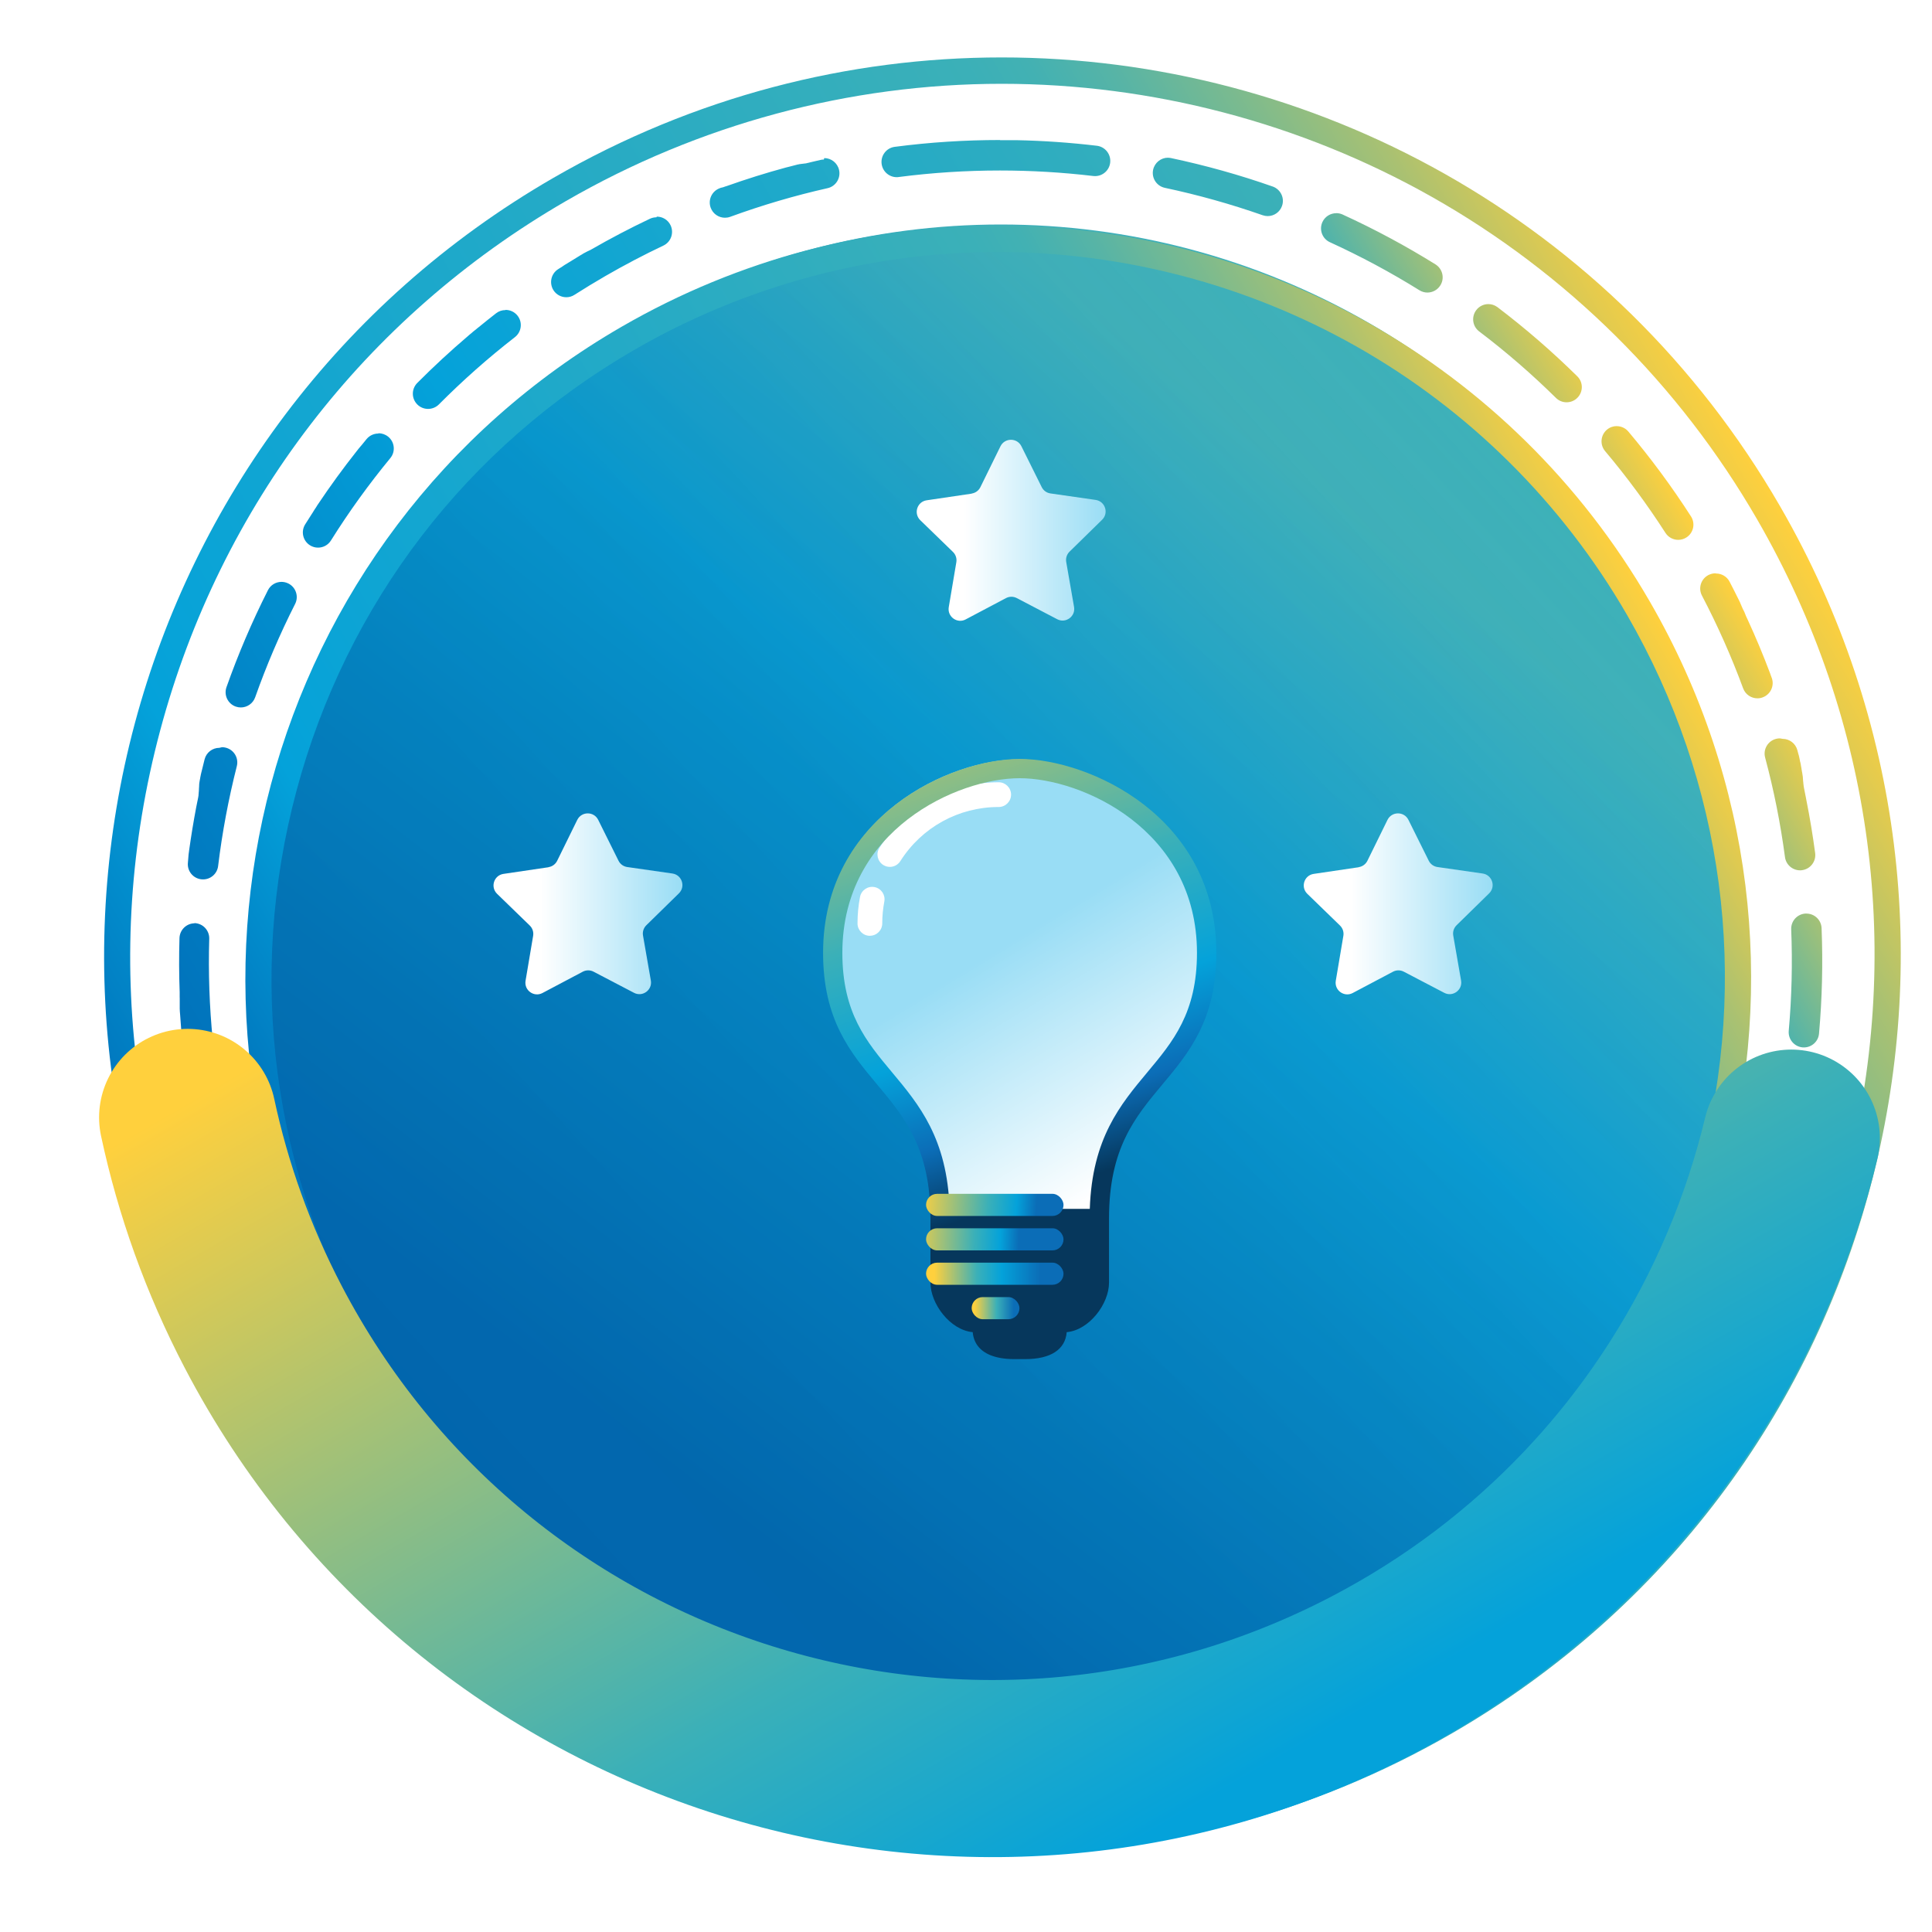 <?xml version="1.0" encoding="UTF-8"?>
<svg id="Layer_2" data-name="Layer 2" xmlns="http://www.w3.org/2000/svg" xmlns:xlink="http://www.w3.org/1999/xlink" viewBox="0 0 400 400">
  <defs>
    <style>
      .cls-1 {
        stroke: url(#linear-gradient-6);
        stroke-linejoin: round;
        stroke-width: 36.67px;
      }

      .cls-1, .cls-2 {
        fill: none;
        stroke-linecap: round;
      }

      .cls-3 {
        fill: url(#linear-gradient);
      }

      .cls-3, .cls-4, .cls-5, .cls-6, .cls-7, .cls-8, .cls-9, .cls-10, .cls-11, .cls-12, .cls-13, .cls-14, .cls-15, .cls-16, .cls-17 {
        stroke-width: 0px;
      }

      .cls-4 {
        fill: url(#linear-gradient-11);
      }

      .cls-5 {
        fill: url(#linear-gradient-12);
      }

      .cls-6 {
        fill: url(#linear-gradient-13);
      }

      .cls-7 {
        fill: url(#linear-gradient-10);
      }

      .cls-8 {
        fill: url(#linear-gradient-15);
      }

      .cls-9 {
        fill: url(#linear-gradient-14);
      }

      .cls-2 {
        stroke: #fff;
        stroke-miterlimit: 10;
        stroke-width: 30.9px;
      }

      .cls-10 {
        fill: url(#linear-gradient-8);
        filter: url(#drop-shadow-2);
      }

      .cls-11 {
        fill: url(#linear-gradient-7);
        filter: url(#drop-shadow-1);
      }

      .cls-12 {
        fill: url(#linear-gradient-4);
      }

      .cls-13 {
        fill: url(#linear-gradient-3);
      }

      .cls-14 {
        fill: url(#linear-gradient-9);
      }

      .cls-15 {
        fill: url(#linear-gradient-5);
      }

      .cls-16 {
        fill: #fff;
      }

      .cls-17 {
        fill: url(#linear-gradient-2);
        opacity: .22;
      }
    </style>
    <linearGradient id="linear-gradient" x1="327.39" y1="44.29" x2="129.56" y2="300.94" gradientUnits="userSpaceOnUse">
      <stop offset=".24" stop-color="#3bb0b8"/>
      <stop offset=".52" stop-color="#04a2da"/>
      <stop offset="1" stop-color="#006cb7"/>
    </linearGradient>
    <linearGradient id="linear-gradient-2" x1="-2754.66" y1="773.52" x2="-2377.22" y2="773.52" gradientTransform="translate(1589.77 -2112.71) rotate(-42.48)" gradientUnits="userSpaceOnUse">
      <stop offset="0" stop-color="#065288"/>
      <stop offset=".31" stop-color="rgba(10, 84, 137, .98)" stop-opacity=".98"/>
      <stop offset=".46" stop-color="rgba(24, 94, 144, .93)" stop-opacity=".93"/>
      <stop offset=".58" stop-color="rgba(48, 111, 156, .83)" stop-opacity=".83"/>
      <stop offset=".68" stop-color="rgba(82, 135, 172, .69)" stop-opacity=".69"/>
      <stop offset=".77" stop-color="rgba(126, 166, 193, .51)" stop-opacity=".51"/>
      <stop offset=".85" stop-color="rgba(181, 204, 220, .29)" stop-opacity=".29"/>
      <stop offset=".93" stop-color="rgba(245, 248, 250, .04)" stop-opacity=".04"/>
      <stop offset=".94" stop-color="#fff" stop-opacity="0"/>
    </linearGradient>
    <linearGradient id="linear-gradient-3" x1="368.54" y1="104.81" x2="46.55" y2="290.94" gradientUnits="userSpaceOnUse">
      <stop offset="0" stop-color="#ffd03d"/>
      <stop offset=".03" stop-color="#e5cb4d"/>
      <stop offset=".09" stop-color="#a9c172"/>
      <stop offset=".15" stop-color="#79ba90"/>
      <stop offset=".2" stop-color="#57b4a6"/>
      <stop offset=".24" stop-color="#42b1b3"/>
      <stop offset=".27" stop-color="#3bb0b8"/>
      <stop offset=".84" stop-color="#04a2da"/>
      <stop offset="1" stop-color="#006cb7"/>
    </linearGradient>
    <linearGradient id="linear-gradient-4" x1="341.6" y1="124.59" x2="71.75" y2="280.59" xlink:href="#linear-gradient-3"/>
    <linearGradient id="linear-gradient-5" x1="354.28" y1="114.04" x2="59.94" y2="284.19" gradientUnits="userSpaceOnUse">
      <stop offset="0" stop-color="#ffd03d"/>
      <stop offset=".12" stop-color="#3bb0b8"/>
      <stop offset=".62" stop-color="#04a2da"/>
      <stop offset="1" stop-color="#006cb7"/>
    </linearGradient>
    <linearGradient id="linear-gradient-6" x1="-877.32" y1="667.68" x2="-866.38" y2="926.9" gradientTransform="translate(618.09 -851.83) rotate(-27.58)" gradientUnits="userSpaceOnUse">
      <stop offset=".06" stop-color="#ffd03d"/>
      <stop offset=".7" stop-color="#3bb0b8"/>
      <stop offset=".95" stop-color="#04a2da"/>
    </linearGradient>
    <linearGradient id="linear-gradient-7" x1="236.78" y1="254.17" x2="199.34" y2="192.49" gradientUnits="userSpaceOnUse">
      <stop offset=".25" stop-color="#fff"/>
      <stop offset="1" stop-color="#99ddf5"/>
    </linearGradient>
    <filter id="drop-shadow-1" filterUnits="userSpaceOnUse">
      <feOffset dx="5.32" dy="5.32"/>
      <feGaussianBlur result="blur" stdDeviation="16.71"/>
      <feFlood flood-color="#0f223f" flood-opacity=".22"/>
      <feComposite in2="blur" operator="in"/>
      <feComposite in="SourceGraphic"/>
    </filter>
    <linearGradient id="linear-gradient-8" x1="178.6" y1="113.09" x2="221.6" y2="237.79" gradientUnits="userSpaceOnUse">
      <stop offset=".06" stop-color="#ffd03d"/>
      <stop offset=".54" stop-color="#3bb0b8"/>
      <stop offset=".74" stop-color="#04a2da"/>
      <stop offset=".88" stop-color="#0b6db7"/>
      <stop offset="1" stop-color="#06375c"/>
    </linearGradient>
    <filter id="drop-shadow-2" filterUnits="userSpaceOnUse">
      <feOffset dx="5.32" dy="5.32"/>
      <feGaussianBlur result="blur-2" stdDeviation="16.71"/>
      <feFlood flood-color="#0f223f" flood-opacity=".22"/>
      <feComposite in2="blur-2" operator="in"/>
      <feComposite in="SourceGraphic"/>
    </filter>
    <linearGradient id="linear-gradient-9" x1="188.64" y1="248.53" x2="218.1" y2="250.11" gradientUnits="userSpaceOnUse">
      <stop offset=".06" stop-color="#ffd03d"/>
      <stop offset=".54" stop-color="#3bb0b8"/>
      <stop offset=".74" stop-color="#04a2da"/>
      <stop offset=".88" stop-color="#0b6db7"/>
    </linearGradient>
    <linearGradient id="linear-gradient-10" x1="186.97" y1="256.04" x2="214.19" y2="256.83" gradientUnits="userSpaceOnUse">
      <stop offset=".06" stop-color="#ffd03d"/>
      <stop offset=".54" stop-color="#3bb0b8"/>
      <stop offset=".74" stop-color="#04a2da"/>
      <stop offset=".88" stop-color="#0b6db7"/>
    </linearGradient>
    <linearGradient id="linear-gradient-11" x1="191.73" y1="263.71" x2="220.19" y2="263.71" gradientUnits="userSpaceOnUse">
      <stop offset=".06" stop-color="#ffd03d"/>
      <stop offset=".37" stop-color="#3bb0b8"/>
      <stop offset=".55" stop-color="#04a2da"/>
      <stop offset=".83" stop-color="#0b6db7"/>
    </linearGradient>
    <linearGradient id="linear-gradient-12" x1="201.17" y1="270.84" x2="211.07" y2="270.84" gradientUnits="userSpaceOnUse">
      <stop offset=".06" stop-color="#ffd03d"/>
      <stop offset=".52" stop-color="#3bb0b8"/>
      <stop offset=".88" stop-color="#0b6db7"/>
    </linearGradient>
    <linearGradient id="linear-gradient-13" x1="189.8" y1="109.79" x2="228.93" y2="109.79" xlink:href="#linear-gradient-7"/>
    <linearGradient id="linear-gradient-14" x1="102.18" y1="187.14" x2="141.3" y2="187.14" xlink:href="#linear-gradient-7"/>
    <linearGradient id="linear-gradient-15" x1="269.93" y1="187.14" x2="309.06" y2="187.14" xlink:href="#linear-gradient-7"/>
  </defs>
  <circle class="cls-3" cx="206.95" cy="200.53" r="167.61"/>
  <circle class="cls-17" cx="205.79" cy="203.66" r="169.58"/>
  <circle class="cls-2" cx="207.2" cy="199.16" r="168.13"/>
  <g>
    <path class="cls-13" d="M207.37,17.35c31.14,0,61.94,8.09,89.06,23.4,27.93,15.77,51.23,38.86,67.37,66.79,24.13,41.74,30.56,90.38,18.1,136.95-12.45,46.58-42.3,85.51-84.04,109.64-27.46,15.87-58.63,24.26-90.16,24.26s-61.94-8.09-89.07-23.4c-27.93-15.77-51.23-38.86-67.37-66.79-24.13-41.74-30.56-90.38-18.1-136.95,12.45-46.58,42.3-85.51,84.04-109.64,27.46-15.87,58.63-24.26,90.16-24.26h0M207.37,11.89c-31.58,0-63.59,8.05-92.89,24.99C25.56,88.28-4.85,202.02,46.55,290.94c34.46,59.61,96.93,92.92,161.17,92.92,31.58,0,63.59-8.05,92.89-24.99,88.91-51.4,119.33-165.14,67.93-254.06C334.08,45.2,271.6,11.88,207.37,11.89h0Z"/>
    <path class="cls-12" d="M206.53,52.18c25.95,0,51.61,6.74,74.21,19.5,23.27,13.14,42.68,32.38,56.13,55.65,20.1,34.78,25.46,75.3,15.08,114.11-10.38,38.81-35.24,71.25-70.02,91.35-22.88,13.22-48.85,20.21-75.12,20.21s-51.61-6.74-74.21-19.5c-23.27-13.14-42.68-32.38-56.14-55.65-20.1-34.78-25.46-75.3-15.08-114.11,10.38-38.81,35.24-71.25,70.02-91.35,22.88-13.22,48.85-20.21,75.12-20.21h0M206.53,46.71c-26.47,0-53.29,6.75-77.85,20.95-74.52,43.08-100.01,138.41-56.93,212.92,28.88,49.96,81.24,77.88,135.07,77.88,26.47,0,53.29-6.75,77.85-20.95,74.52-43.08,100.01-138.41,56.93-212.92-28.88-49.96-81.24-77.88-135.07-77.88h0Z"/>
  </g>
  <path class="cls-15" d="M170.57,33.03c-.23,0-.46.02-.69.08-.59.13-1.17.27-1.76.41,0,0,0,0,0,0-.03,0-.05.01-.08.02,0,0,0,0,0,0-.03,0-.05.01-.08.02,0,0,0,0,0,0-.03,0-.05.01-.08.02,0,0,0,0,0,0-.02,0-.05.01-.08.02,0,0,0,0-.01,0-.02,0-.05.01-.07.02,0,0,0,0-.01,0-.02,0-.05.01-.07.02,0,0,0,0-.01,0-.02,0-.05.01-.07.02,0,0,0,0-.01,0-.02,0-.05.01-.07.02,0,0-.01,0-.02,0-.02,0-.05.01-.07.02,0,0,0,0-.01,0-.02,0-.05.01-.07.02,0,0-.01,0-.02,0-.02,0-.04.01-.07.02,0,0-.01,0-.02,0-.02,0-.04.01-.07.02,0,0-.01,0-.02,0-.02,0-.04.01-.06.02,0,0-.01,0-.02,0-.02,0-.04.01-.06.02,0,0-.01,0-.02,0-.02,0-.04,0-.06.02,0,0-.02,0-.02,0-.02,0-.04,0-.06.01,0,0-.02,0-.03,0-.02,0-.04,0-.06.01,0,0-.02,0-.03,0-.02,0-.03,0-.05.01,0,0-.02,0-.03,0-.02,0-.03,0-.05.01,0,0-.02,0-.03,0-.02,0-.03,0-.05.01-.01,0-.02,0-.03,0-.02,0-.03,0-.05.01-.01,0-.02,0-.03,0-.02,0-.03,0-.05.01-.01,0-.02,0-.03,0-.02,0-.03,0-.05.01-.01,0-.02,0-.03,0-.02,0-.03,0-.05.01-.01,0-.02,0-.04,0-.02,0-.03,0-.05.01-.01,0-.02,0-.04,0-.02,0-.03,0-.05.01-.01,0-.02,0-.03,0-.02,0-.03,0-.05.01-.01,0-.02,0-.03,0-.01,0-.03,0-.04.01-.01,0-.03,0-.04,0-.01,0-.03,0-.04.01-.01,0-.03,0-.04,0-.01,0-.03,0-.04.01-.01,0-.03,0-.04,0-.01,0-.03,0-.05.01-.01,0-.03,0-.04,0-.01,0-.03,0-.04.01-.01,0-.03,0-.04.01-.01,0-.03,0-.04.01-.01,0-.03,0-.04.01-.01,0-.03,0-.04.01-.01,0-.03,0-.04.01-.01,0-.03,0-.04,0-.02,0-.03,0-.05.01,0,0-.02,0-.02,0-.02,0-.04.01-.06.02,0,0-.01,0-.02,0-.02,0-.04.01-.07.02,0,0,0,0-.01,0-.02,0-.05.01-.07.02,0,0,0,0,0,0-.44.11-.87.23-1.31.34h0s-.05.01-.08.02h0s-.05.01-.08.02c0,0,0,0,0,0-.03,0-.05.01-.08.02,0,0,0,0,0,0-.03,0-.05.01-.08.02,0,0,0,0,0,0-.03,0-.05.01-.08.02h0s-.05.01-.08.02h0s-.05.01-.08.02c0,0,0,0,0,0-.03,0-.05.01-.08.02h0s-.05.02-.08.02h0s-.05.02-.08.02c0,0,0,0,0,0-.03,0-.05.01-.08.02h0s-.05.01-.08.02h0c-4.13,1.12-8.24,2.41-12.32,3.86h0s-.04.02-.06.02c0,0-.01,0-.02,0-.02,0-.04.01-.06.02,0,0-.02,0-.02,0-.02,0-.03.01-.05.02,0,0-.02,0-.03.01-.02,0-.03.01-.05.02-.01,0-.02,0-.03.01-.01,0-.03.01-.04.02-.01,0-.03,0-.04.01h-.04s-.03.02-.04.03c-.01,0-.03,0-.04.01-.01,0-.03.01-.05.02-.01,0-.02,0-.03.01-.02,0-.03.01-.05.02,0,0-.02,0-.03,0-.02,0-.04.01-.06.02,0,0-.02,0-.02,0-.02,0-.04.01-.06.02,0,0-.02,0-.02,0-.02,0-.04.01-.06.02,0,0-.01,0-.02,0-.02,0-.04.02-.06.02,0,0-.01,0-.02,0-.02,0-.04.02-.07.02,0,0,0,0-.01,0-.02,0-.05.02-.07.02,0,0,0,0-.01,0-.02,0-.05.02-.07.03,0,0,0,0,0,0-.03,0-.05.02-.08.03,0,0,0,0,0,0-.02,0-.03.01-.05.02-1.63.6-2.47,2.41-1.87,4.04.47,1.28,1.67,2.07,2.96,2.07.36,0,.72-.06,1.08-.19,6.57-2.4,13.35-4.4,20.16-5.93,1.7-.38,2.76-2.07,2.38-3.77-.33-1.46-1.63-2.46-3.07-2.46h0ZM135.9,44.99c-.45,0-.91.1-1.34.3-4.1,1.94-8.16,4.07-12.16,6.37,0,0,0,0,0,0-.02.01-.05.03-.07.04,0,0,0,0,0,0-.02.01-.05.03-.07.04,0,0,0,0-.01,0-.02.01-.05.03-.07.04,0,0,0,0-.01,0-.02.01-.05.03-.07.04-.02.01-.04.02-.06.03,0,0-.01,0-.02,0-.01,0-.03.02-.04.02,0,0-.01,0-.02.01,0,0-.03.02-.04.02,0,0-.01,0-.02.01,0,0-.03.02-.04.02,0,0-.01,0-.02.01,0,0-.03.02-.04.02,0,0-.01,0-.02.01-.01,0-.03.02-.04.02,0,0-.01,0-.02,0-.02.01-.03.02-.05.03,0,0,0,0,0,0-.02.01-.04.02-.06.03,0,0,0,0,0,0-.01,0-.03.02-.05.03,0,0,0,0-.01,0-.01,0-.03.02-.04.02,0,0-.01,0-.02.01,0,0-.03.02-.04.02,0,0-.01,0-.02.01,0,0-.03.02-.04.02,0,0-.01,0-.02.01,0,0-.03.02-.04.02,0,0-.01,0-.02.01-.01,0-.03.02-.04.03,0,0,0,0-.01,0-.02.01-.03.02-.05.03,0,0,0,0,0,0-.02.01-.04.02-.06.03,0,0-.01,0-.02.01-.01,0-.02.01-.04.02,0,0-.01,0-.02.01-.01,0-.02.01-.04.02,0,0-.01,0-.02.01,0,0-.03.01-.04.02,0,0-.02,0-.02.01,0,0-.02.01-.03.02,0,0-.02,0-.02.01,0,0-.02.01-.03.02,0,0-.01,0-.02.01-.01,0-.02.01-.04.02,0,0-.01,0-.02.01-.02.01-.03.02-.05.03,0,0,0,0,0,0-.02.01-.03.02-.05.03,0,0-.02.01-.03.02-.01,0-.02,0-.03.02,0,0-.02.01-.03.02,0,0-.02.01-.03.02,0,0-.02.01-.03.02,0,0-.02.01-.03.02,0,0-.02.01-.03.02,0,0-.01,0-.02.01-.01,0-.02.01-.03.02,0,0-.02.01-.03.01-.01,0-.02.01-.03.02,0,0-.01,0-.02.01-.06.04-.13.08-.19.11h0s-.03.02-.04.03c0,0,0,0-.01,0-.01,0-.03.02-.04.03h-.01s-.03.02-.04.03c0,0,0,0-.01,0-.01,0-.03.02-.04.03h0c-.12.07-.24.15-.36.22h0c-.88.53-1.76,1.07-2.63,1.61,0,0,0,0,0,0-.02,0-.03.02-.05.03h-.01s-.03.02-.04.03c0,0,0,0,0,0-.01,0-.03.02-.04.03,0,0,0,0,0,0-.01,0-.03.02-.04.03h0s-.09.06-.13.08c0,0-.01,0-.02.01,0,0-.02.01-.03.02,0,0-.02.01-.03.02,0,0-.02.01-.02.02,0,0-.02.01-.03.02,0,0-.02.01-.02.02,0,0-.02.02-.03.02,0,0-.01,0-.02.01-.02.01-.02.02-.04.03,0,0,0,0,0,0-.3.19-.59.37-.89.56-1.46.94-1.88,2.88-.95,4.35.6.94,1.62,1.45,2.66,1.45.58,0,1.17-.16,1.69-.5,2.09-1.33,4.23-2.64,6.38-3.88,3.91-2.26,7.96-4.39,12.02-6.31,1.57-.74,2.24-2.62,1.5-4.2-.54-1.14-1.67-1.8-2.85-1.8h0ZM104.63,64.2c-.67,0-1.35.21-1.92.66-1.19.93-2.37,1.86-3.53,2.82,0,0,0,0,0,0-.07.06-.13.11-.2.16,0,0,0,0-.01,0-.02.01-.03.02-.05.04,0,0,0,0,0,0-.05.04-.1.08-.14.12,0,0,0,0-.01.01-.02.01-.02.02-.04.03,0,0,0,0-.01.01-.04.04-.09.07-.13.11,0,0-.01.01-.02.02-.01.01-.02.02-.04.03,0,0-.01.01-.02.02-.01.01-.02.02-.04.03,0,0-.01,0-.02.01-.03.02-.05.04-.08.06,0,0,0,0-.02.01-.01.01-.02.02-.03.03,0,0-.02.01-.02.02,0,0-.02.02-.03.03,0,0-.02.02-.03.02-.01.01-.02.01-.03.02-.02.01-.04.03-.05.04,0,0-.02.01-.02.02-.01,0-.02.02-.04.03,0,0-.02.02-.03.02-.01,0-.02.02-.03.03,0,0-.02.01-.03.02-.01.01-.03.02-.04.04,0,0-.01,0-.02.01-.02.02-.04.03-.06.05,0,0-.02.01-.02.02-.01.01-.02.02-.04.03,0,0-.01.01-.02.02-.01.01-.03.02-.04.04,0,0-.01,0-.01.01-.02.02-.04.03-.06.05,0,0,0,0,0,0-.02.01-.04.03-.05.05,0,0-.01.01-.02.01-.02.01-.03.03-.05.04,0,0,0,0-.01.01-.04.04-.08.07-.12.1h0s-.04.04-.06.05c0,0,0,0-.01,0-.02.02-.04.03-.06.05h0s-.09.07-.13.11c0,0,0,0,0,0-.02.02-.04.03-.06.05h0c-.06.06-.13.11-.19.17h0c-3.67,3.12-7.19,6.38-10.55,9.76-1.23,1.24-1.22,3.23.02,4.46.61.61,1.42.91,2.22.91s1.62-.31,2.24-.93c4.92-4.95,10.21-9.64,15.74-13.93,1.37-1.07,1.62-3.05.56-4.42-.62-.8-1.55-1.22-2.49-1.22h0ZM78.33,89.76c-.91,0-1.81.39-2.43,1.14-.34.41-.68.83-1.02,1.25h0s-.02.03-.04.05c0,0,0,0,0,0-.01.02-.02.03-.04.04,0,0,0,0,0,0-.02.03-.04.06-.07.08,0,0,0,0-.01.01-.01.01-.02.02-.03.04,0,0-.01.02-.02.02-.01.01-.02.02-.03.03,0,0-.02.02-.02.03-.01.02-.03.04-.04.05,0,.01-.02.02-.03.03-.01.01-.01.02-.02.03,0,.01-.02.02-.03.03,0,0-.02.02-.02.03-.01.01-.02.03-.03.04,0,0,0,.01-.02.02-.02.02-.03.04-.05.06,0,0-.01.01-.02.02-.01.01-.02.03-.03.04,0,0,0,.01-.02.02-.01.02-.02.03-.04.05,0,0,0,0-.01.01-.02.02-.03.04-.05.06,0,0,0,0-.01.01-.01.02-.03.03-.04.05,0,0,0,0-.01.02-.01.02-.03.04-.04.05h0s-.03.05-.05.07h0s-.03.04-.05.06h0c-.05.07-.1.14-.16.2h0c-2.82,3.56-5.48,7.22-7.99,10.97h0c-.05.07-.09.14-.14.21,0,0,0,0,0,0-.01.02-.03.04-.04.06h0c-.03.05-.06.1-.09.14,0,0,0,0,0,.01-.01.02-.02.04-.04.06,0,0,0,0,0,.01-.03.04-.06.09-.09.13,0,0,0,0,0,.01-.01.02-.02.03-.03.05,0,0,0,.01-.01.02-.01.02-.02.04-.04.05,0,0,0,0,0,.01-.01.02-.03.04-.04.06,0,0-.01.02-.02.02,0,.01-.02.03-.03.04,0,0-.01.02-.02.02-.01.02-.02.03-.03.05,0,0,0,.01-.01.02-.01.02-.03.04-.04.06,0,0-.01.02-.02.03,0,.01-.02.02-.02.04,0,0-.01.02-.02.03,0,.01-.02.02-.02.03,0,0-.01.02-.02.03-.01.02-.02.04-.04.06,0,.01-.01.02-.02.03,0,0-.01.02-.02.03,0,0-.02.03-.02.04,0,0-.01.02-.02.03,0,.01-.01.02-.02.03,0,0-.01.02-.02.03-.01.02-.03.05-.04.07,0,0,0,.02-.01.02,0,0-.02.03-.03.04,0,0,0,.01-.01.02-.03.05-.06.1-.09.15,0,0,0,0,0,0-.01.02-.02.03-.03.05,0,0,0,0,0,0-.05.07-.09.14-.14.21,0,0,0,0,0,0-.47.73-.94,1.46-1.4,2.2-.92,1.47-.47,3.41,1,4.33.52.33,1.1.48,1.67.48,1.05,0,2.07-.52,2.67-1.48,3.71-5.93,7.85-11.66,12.29-17.05,1.11-1.34.91-3.33-.43-4.43-.59-.48-1.3-.72-2-.72h0ZM58.28,120.47c-1.15,0-2.26.63-2.81,1.73-3.29,6.51-6.16,13.22-8.58,20.07-.58,1.64.28,3.44,1.92,4.02.35.12.7.18,1.05.18,1.3,0,2.51-.81,2.97-2.1,2.33-6.59,5.11-13.1,8.27-19.33.79-1.55.16-3.45-1.39-4.23-.46-.23-.94-.34-1.42-.34h0ZM45.41,154.83c-1.41,0-2.69.95-3.05,2.38-.15.61-.3,1.21-.45,1.82,0,0,0,0,0,0-.01.06-.03.11-.04.16h0s-.01.06-.02.08h0c-.01.06-.03.11-.04.17h0s-.01.05-.02.08c0,0,0,0,0,0-.01.05-.03.11-.04.16,0,0,0,0,0,0,0,.02-.01.05-.02.07h0c-.01.06-.03.11-.04.17,0,0,0,0,0,0,0,.02-.01.05-.02.07,0,0,0,0,0,.01-.01.05-.02.1-.04.16,0,0,0,.01,0,.02,0,.02-.01.04-.02.07,0,0,0,0,0,.01-.01.05-.02.1-.04.16,0,0,0,.01,0,.02,0,.02,0,.04-.01.06,0,0,0,.01,0,.02-.01.05-.02.1-.04.15,0,0,0,.01,0,.02,0,.02,0,.04-.01.06,0,0,0,0,0,.01,0,.03-.01.05-.02.08h0s-.01.05-.02.08c0,0,0,.01,0,.02,0,.02,0,.04-.01.06,0,0,0,.01,0,.02-.01.05-.02.1-.03.15,0,0,0,.02,0,.02,0,.02,0,.04-.01.06,0,0,0,.01,0,.02,0,.03-.01.05-.02.08,0,0,0,0,0,0,0,.02-.01.04-.02.07,0,.01,0,.01,0,.02,0,.02,0,.04-.01.06,0,0,0,.02,0,.02,0,.03-.01.05-.02.08,0,0,0,0,0,0,0,.02,0,.04-.01.07,0,.01,0,.01,0,.02,0,.02,0,.04-.01.05,0,.01,0,.01,0,.02,0,.02-.01.05-.02.07,0,.01,0,.01,0,.02,0,.02,0,.03-.01.05,0,.01,0,.02,0,.03,0,.02,0,.03-.01.05,0,.01,0,.02,0,.03,0,.02-.01.05-.02.07,0,.01,0,.01,0,.02,0,.02,0,.03-.01.05,0,.01,0,.02,0,.03,0,.01,0,.03,0,.04,0,.01,0,.02,0,.03,0,.02-.01.05-.02.07,0,.01,0,.02,0,.03,0,.02,0,.03,0,.04,0,.01,0,.02,0,.03,0,.01,0,.03,0,.04,0,.01,0,.02,0,.03,0,.02,0,.04-.01.07,0,.01,0,.02,0,.03,0,.01,0,.03,0,.04,0,.01,0,.03,0,.04,0,.01,0,.03,0,.04,0,.01,0,.03,0,.04,0,.02,0,.04-.01.07,0,.01,0,.02,0,.04,0,.01,0,.03,0,.04,0,.01,0,.02,0,.03,0,.01,0,.03,0,.04v.03s-.02.05-.02.07c0,.01,0,.02,0,.03,0,.01,0,.03,0,.04,0,.01,0,.03,0,.04,0,.01,0,.02,0,.04,0,.01,0,.03,0,.04,0,.02,0,.04-.01.07,0,.02,0,.02,0,.04,0,.01,0,.02,0,.03,0,.01,0,.03,0,.04,0,.01,0,.02,0,.03,0,.02,0,.04-.01.06,0,.01,0,.03,0,.05,0,.02,0,.02,0,.04,0,.01,0,.02,0,.03,0,.01,0,.03,0,.04,0,0,0,.02,0,.03,0,.04-.01.06-.02.1,0,0,0,0,0,0,0,.02,0,.03,0,.05,0,0,0,.02,0,.03,0,.01,0,.03,0,.04,0,.01,0,.02,0,.03,0,.03-.01.05-.02.08,0,.01,0,.02,0,.03,0,.02,0,.03,0,.04,0,0,0,.02,0,.03,0,.02,0,.03,0,.05,0,0,0,.02,0,.02,0,.04-.01.06-.02.1,0,0,0,0,0,0,0,.02,0,.03,0,.05,0,0,0,.02,0,.02,0,.02,0,.03,0,.05,0,0,0,.02,0,.02,0,.03-.01.07-.02.1,0,0,0,0,0,.01,0,.02,0,.03,0,.05,0,0,0,.02,0,.02,0,.02,0,.03,0,.05,0,0,0,.01,0,.02-.01.05-.02.11-.03.16,0,0,0,.01,0,.02,0,.02,0,.04-.01.05,0,0,0,0,0,.01,0,.04-.02.08-.02.11,0,0,0,0,0,0,0,.02,0,.04-.01.05,0,0,0,0,0,.01,0,.02,0,.04-.01.06,0,0,0,0,0,0-.01.06-.02.12-.04.18,0,0,0,.01,0,.02,0,.02,0,.03-.01.05,0,0,0,0,0,0-.01.06-.02.11-.04.18,0,0,0,0,0,.01-.02.08-.03.16-.05.24,0,0,0,0,0,0-.02.08-.03.16-.05.24h0c-.02.09-.03.17-.05.25,0,0,0,0,0,0-.02.08-.03.16-.05.25,0,0,0,0,0,0-.02.08-.03.16-.05.25,0,0,0,0,0,0-.02.08-.03.16-.05.25,0,0,0,0,0,0-.57,2.99-1.06,5.99-1.48,9h0c-.01.08-.02.17-.03.25h0c-.02.17-.05.34-.07.51,0,0,0,0,0,0,0,.06-.02.12-.02.19,0,0,0,0,0,0,0,.02,0,.04,0,.06,0,0,0,0,0,0,0,.06-.02.12-.02.18,0,0,0,0,0,0,0,.02,0,.04,0,.06,0,0,0,0,0,0,0,.06-.02.12-.02.19,0,0,0,0,0,0,0,.02,0,.04,0,.06,0,0,0,0,0,0,0,.06-.02.12-.02.18,0,0,0,0,0,0,0,.02,0,.04,0,.06,0,0,0,0,0,0,0,.06-.01.12-.02.18,0,0,0,0,0,.01,0,.02,0,.03,0,.05,0,0,0,0,0,.01,0,.05-.01.12-.02.17,0,0,0,0,0,.01,0,.02,0,.03,0,.05,0,0,0,0,0,0,0,.06-.01.11-.02.18h0s0,.03,0,.05c-.21,1.73,1.02,3.29,2.75,3.5.13.02.26.02.38.02,1.57,0,2.93-1.17,3.12-2.77.84-6.94,2.15-13.89,3.87-20.67.43-1.69-.59-3.4-2.28-3.83-.26-.07-.52-.1-.78-.1h0ZM40.31,191.16c-1.69,0-3.09,1.34-3.15,3.05-.11,3.73-.1,7.47.04,11.21,0,0,0,0,0,0,0,.09,0,.16,0,.25,0,0,0,0,0,.01,0,.09,0,.16,0,.25,0,0,0,0,0,0,0,.09,0,.16,0,.25,0,0,0,0,0,.01,0,.02,0,.04,0,.06h0c0,.07,0,.12,0,.19,0,0,0,0,0,0,0,.08,0,.16.01.24,0,0,0,0,0,.01,0,.02,0,.03,0,.06,0,0,0,0,0,0,0,.06,0,.12,0,.18,0,0,0,.01,0,.02,0,.02,0,.03,0,.06,0,0,0,0,0,0,0,.06,0,.11,0,.18,0,0,0,0,0,.01,0,.02,0,.04,0,.06,0,0,0,0,0,.01,0,.06,0,.12,0,.18,0,0,0,0,0,.01,0,.02,0,.03,0,.06h0c0,.07,0,.13,0,.19,0,0,0,0,0,.01,0,.02,0,.03,0,.05,0,0,0,0,0,.01,0,.05,0,.12,0,.17,0,0,0,.01,0,.02,0,.02,0,.03,0,.05,0,0,0,.01,0,.02,0,.05,0,.12,0,.17,0,0,0,.01,0,.02,0,.02,0,.03,0,.05,0,0,0,.01,0,.02,0,.06,0,.12,0,.18,0,0,0,0,0,.01,0,.02,0,.04,0,.06,0,0,0,0,0,.01,0,.06,0,.12,0,.18,0,0,0,0,0,.01,0,.02,0,.03,0,.05,0,0,0,.01,0,.02,0,.06,0,.12.01.18,0,0,0,0,0,0,0,.02,0,.04,0,.06,0,0,0,0,0,0,0,.06,0,.12.01.19,0,0,0,0,0,0,0,.02,0,.04,0,.06,0,0,0,0,0,.01,0,.09,0,.16.02.25,0,0,0,0,0,0,0,.09.01.17.02.25,0,0,0,0,0,0,0,.09.01.17.02.25,0,0,0,0,0,0,0,.09.01.17.02.26h0c.12,1.9.28,3.79.47,5.68.17,1.62,1.53,2.83,3.13,2.83.1,0,.21,0,.32-.02,1.73-.17,3-1.72,2.82-3.45-.69-6.95-.94-14.01-.73-21.01.05-1.74-1.32-3.19-3.06-3.24-.03,0-.06,0-.09,0h0ZM43.28,227.71c-.2,0-.4.02-.6.06-1.7.33-2.82,1.98-2.5,3.68,1.27,6.53,2.93,13.03,4.99,19.45,0,0,0,0,0,0,.03.08.05.16.08.25,0,0,0,0,0,0,.03.08.05.16.08.25,0,0,0,0,0,0,0,.02.01.04.02.06,0,0,0,0,0,0,.02.06.04.12.06.18,0,0,0,0,0,.01,0,.02.01.04.02.05,0,0,0,.01,0,.02,0,.02.01.03.02.05,0,0,0,.01,0,.02.02.05.04.11.05.17,0,0,0,.01,0,.02,0,.02.01.03.02.05,0,0,0,.01,0,.02.02.05.04.11.05.16,0,0,0,.01,0,.02,0,.02.01.03.02.05,0,0,0,.02,0,.03,0,.02,0,.03.01.04,0,0,0,.01,0,.02.01.03.02.06.03.09,0,0,0,.02,0,.03,0,.02,0,.03.01.04,0,0,0,.02,0,.03,0,.01,0,.02.01.03.44,1.32,1.67,2.15,2.99,2.15.33,0,.66-.05.99-.16,1.65-.55,2.54-2.33,2-3.98-2.21-6.63-4-13.47-5.33-20.33-.29-1.51-1.61-2.55-3.09-2.55h0ZM54.2,262.73c-.42,0-.85.09-1.26.27-1.59.7-2.32,2.56-1.62,4.15.67,1.53,1.37,3.06,2.09,4.58,0,0,0,0,0,0,0,.02.02.04.03.06h0s.02.05.03.07c0,0,0,0,0,0,0,.02.02.04.03.06,0,0,0,0,0,0,0,.02.02.04.03.06h0c.04.1.08.18.13.27h0s.02.05.03.06c0,0,0,0,0,.01,0,.02.02.03.02.05,0,0,0,.01,0,.02,0,.02.01.03.02.05,0,.01,0,.01.01.02,0,.01.01.03.02.04,0,.01,0,.01.01.02,0,.01.01.03.02.04,0,0,0,.02,0,.02,0,.02.01.03.02.05,0,0,0,.02,0,.02,0,.02.02.03.02.05,0,0,0,.01,0,.02,0,.02.02.03.02.05,0,.01,0,.02.01.03,0,.02.02.03.02.05,0,.01,0,.02.01.03,0,.01.01.02.02.03,0,.02,0,.02.02.03,0,0,0,.02.01.03,0,.02.01.02.02.04,0,0,0,.02.01.02,0,.02.01.02.02.04,0,0,0,.02.01.03,0,.01.01.03.02.04,0,0,0,.02.01.02,0,.01.01.03.02.04,0,0,0,.01.01.02,0,.02.01.03.02.04,0,0,0,0,0,.01,0,.02.02.03.02.05,0,0,0,0,0,.01.06.12.11.24.17.35,0,0,0,0,0,0,0,.02.02.04.03.06,0,0,0,0,0,0,0,.02.02.03.03.06,0,0,0,0,0,0,0,.02.02.04.03.06,0,0,0,0,0,0,1.52,3.1,3.15,6.17,4.88,9.22,0,0,0,0,0,0,.01.02.02.03.03.05,0,0,0,0,0,0,.01.02.02.03.03.05,0,0,0,0,0,.01,0,.01.02.03.03.05,0,0,0,0,0,.01.01.02.02.03.03.05,0,0,0,0,0,0,.05.09.11.19.16.28,0,0,0,0,0,0,0,.01.02.03.02.04,0,0,0,.02.01.02,0,.01.01.02.02.04v.02s.03.03.04.04c0,0,0,.01.01.02,0,.01.02.03.02.04,0,0,0,.02.01.02,0,.01.02.03.02.04,0,0,.01.02.02.03,0,.01.01.02.02.03,0,0,.01.02.02.03,0,.01.01.02.02.03,0,.01.01.02.02.04,0,0,0,.02.02.03.01.02.02.04.04.06h0s.03.05.05.08h0s.03.05.05.08c0,0,0,0,0,0,.02.03.03.05.04.08,0,0,0,0,0,0,.02.03.03.05.04.07,0,0,0,0,0,0,.02.03.03.05.04.07,0,0,0,0,0,0,.02.03.03.05.04.08,0,0,0,0,0,0,.02.03.03.05.04.08,0,0,0,0,0,0,.02.03.03.05.05.08h0c.09.16.19.32.28.48,0,0,0,0,0,0,.02.03.03.05.04.07,0,0,0,.01.01.02,0,.02.02.04.03.05,0,.01.01.02.02.04,0,.01.02.03.02.04,0,.01.02.03.02.04,0,0,.01.02.02.03,0,.02.02.03.03.05,0,0,.01.02.02.03.01.02.02.04.03.05,0,0,0,.01,0,.02.01.02.02.04.04.06h0c.14.25.29.49.43.73.59.99,1.63,1.53,2.71,1.53.55,0,1.11-.14,1.62-.45,1.49-.89,1.98-2.83,1.08-4.32-.45-.75-.89-1.51-1.33-2.26-3.07-5.31-5.87-10.84-8.32-16.43-.52-1.18-1.67-1.89-2.89-1.89h0ZM72.49,294.54c-.64,0-1.29.2-1.86.61-1.41,1.03-1.71,3-.69,4.4,4.34,5.95,9.01,11.54,13.98,16.77.62.65,1.45.98,2.29.98.78,0,1.56-.29,2.17-.87,1.26-1.2,1.31-3.19.12-4.45-4.8-5.06-9.33-10.49-13.46-16.14-.62-.84-1.58-1.29-2.55-1.29h0ZM97.25,321.59c-.88,0-1.75.36-2.37,1.08-1.14,1.31-1.01,3.29.29,4.44,1.33,1.16,2.67,2.3,4.03,3.42h0c.07.06.13.11.2.17h0s.04.03.06.05c0,0,0,0,0,0,.02.02.04.03.06.05,0,0,0,0,0,0,.02.02.04.03.06.05,0,0,0,0,0,0,.02.02.04.03.06.05,0,0,0,0,0,0,.02.02.04.03.06.05,0,0,0,0,0,0,.02.02.04.03.06.05,0,0,0,0,0,0,.02.02.04.03.06.05,0,0,0,0,0,0,.02.02.04.03.06.05,0,0,0,0,0,0,.02.02.04.03.06.05,0,0,0,0,.01,0,.02.02.04.03.06.05,0,0,0,0,0,0,.02.02.04.03.06.05,0,0,0,0,0,0,.02.02.04.03.06.05,0,0,0,0,0,0,.02.02.04.03.06.05,0,0,0,0,.01,0,.02.02.04.03.06.05,0,0,0,0,.01,0,.02.02.04.03.06.05,0,0,0,0,0,0,.02.02.04.03.06.05,0,0,0,0,.01,0,.02.01.03.03.05.04,0,0,.01.01.02.02.02.01.03.02.05.04,0,0,.01.01.02.02.02.02.04.03.06.05,0,0,0,0,0,0,.02.02.04.03.06.05,0,0,0,0,0,0,.02.02.04.03.06.05,0,0,0,0,0,0,.02.02.04.04.07.05,0,0,0,0,.01.01.02.01.04.03.05.04,0,0,.02.01.03.02.01.01.03.02.04.03.02.01.03.03.05.04,0,0,0,0,.01.01.02.01.04.03.05.04,0,0,.01,0,.01.01.01.01.03.02.04.04,0,0,.02.01.02.02.01.01.03.02.04.03,0,0,.02.01.02.02.02.01.03.02.05.04,0,0,.02.01.02.02.02.01.03.02.05.04,0,0,.02.01.02.02.01.01.03.02.04.03,0,0,.02.01.02.02.02.01.03.03.05.04,0,0,.01,0,.02.01.02.01.03.03.05.04,0,0,0,0,.02.01.02.01.03.03.05.04,0,0,.01,0,.02.01.02.01.03.03.05.04,0,0,.01,0,.02.02.02.01.03.03.05.04,0,0,.01,0,.02.01.02.01.03.03.05.04,0,0,.01,0,.02.01.02.01.03.03.05.04,0,0,0,0,.02.01.02.01.03.03.05.04,0,0,.01,0,.02.01.02.01.04.03.05.04,0,0,0,0,.01,0,.02.01.04.03.06.04,0,0,0,0,.01,0,.02.02.04.03.06.05,0,0,0,0,0,0,.02.01.04.03.06.04,0,0,0,0,.01,0,.02.01.04.03.06.04,0,0,0,0,.01,0,.02.02.04.03.06.05,0,0,0,0,0,0,.02.02.04.03.06.05,0,0,0,0,0,0,.02.02.04.03.06.05,0,0,0,0,0,0,.02.02.04.03.06.05,0,0,0,0,0,0,.02.02.04.03.06.05h0s.04.04.07.05h0s.04.03.07.05h0s.04.04.07.05h0s.04.04.07.05h0s.09.07.13.1h0c2.61,2.02,5.27,3.95,7.98,5.81h0s.09.06.14.1h0s.04.03.07.05h0s.04.03.07.05c0,0,0,0,0,0,.02.01.04.03.06.04,0,0,0,0,0,0,.02.01.04.03.07.04,0,0,0,0,0,0,.02.01.04.03.06.04h0s.04.03.07.05h0s.09.06.13.1h0s.04.03.06.05c0,0,0,0,0,0,.02.01.04.03.06.04,0,0,0,0,.01,0,.02.01.04.03.06.04,0,0,0,0,.01,0,.02.01.04.03.06.04,0,0,.01,0,.02.01.02.01.04.02.05.04,0,0,.01,0,.01,0,.02.01.04.03.06.04,0,0,.01,0,.02.01.02.01.04.02.05.04,0,0,.01,0,.01,0l.06.04s.02.02.04.02c.01,0,.02.02.03.02.02.02.05.03.07.05.54.36,1.15.53,1.75.53,1.02,0,2.01-.49,2.62-1.4.97-1.45.58-3.4-.87-4.37-5.81-3.89-11.42-8.19-16.68-12.79-.6-.52-1.34-.78-2.07-.78h0ZM127.36,342.55c-1.12,0-2.2.6-2.77,1.65-.83,1.53-.27,3.44,1.26,4.27,1.13.61,2.27,1.22,3.41,1.8,0,0,0,0,0,0,.02.01.05.02.07.04,0,0,0,0,0,0,.02.01.04.02.07.03,0,0,0,0,.01,0,.02.01.04.02.06.03,0,0,.01,0,.02,0,.02.01.04.02.06.03,0,0,.01,0,.02,0,.02,0,.04.02.06.03,0,0,.01,0,.02.01.02,0,.04.02.06.03,0,0,.02,0,.02.01.02,0,.03.02.05.03,0,0,.02.01.03.02.02,0,.03.02.05.02.01,0,.02.01.03.02.02,0,.03.01.05.02.01,0,.02.01.03.02.02,0,.03.01.04.02.01,0,.02.01.03.02.02,0,.03.01.04.02.01,0,.02.01.03.02.02,0,.03.01.04.02.01,0,.02.01.04.02.02,0,.02.01.04.02.01,0,.02.01.04.02.01,0,.03.01.04.02s.02.01.04.02c.01,0,.03.01.04.02.01,0,.03.01.04.02,0,0,.02.01.03.02.01,0,.03.01.04.02,0,0,.02.01.03.02.01,0,.03.01.04.02,0,0,.02.01.03.02.01,0,.03.01.04.02,0,0,.02.01.03.02.02,0,.03.02.05.02,0,0,.02.01.03.01.02,0,.03.02.05.02,0,0,.02,0,.03.01.02,0,.03.02.05.02,0,0,.02,0,.03.01.02,0,.03.02.05.02,0,0,.02,0,.03.01.02,0,.03.02.05.03,0,0,.01,0,.02.01.02,0,.03.02.05.03,0,0,.02,0,.02.01.02,0,.03.02.05.03,0,0,.02,0,.03.01.02,0,.03.02.05.02,0,0,.02,0,.03.01.02,0,.03.02.05.03,0,0,.01,0,.02.01.02,0,.03.02.05.03,0,0,.02,0,.03.01.02,0,.04.02.05.03,0,0,.02,0,.02.01.02,0,.04.02.05.03,0,0,.01,0,.02.01.02,0,.04.02.05.03,0,0,.01,0,.02.01.02,0,.04.02.06.03,0,0,.01,0,.02.01.02,0,.04.02.06.03,0,0,.01,0,.02,0,.02,0,.04.02.06.03,0,0,.01,0,.02,0,.02.01.04.02.06.03,0,0,0,0,.02,0,.02.01.04.02.06.03,0,0,.01,0,.02,0,.02.01.04.02.06.03,0,0,.01,0,.02,0,.02.01.04.02.06.03,0,0,.01,0,.02,0,.02.01.04.02.06.03,0,0,.01,0,.01,0,.02.01.04.02.06.03,0,0,.01,0,.02,0,.02.01.04.02.06.03,0,0,0,0,.01,0,.02.01.04.02.06.03,0,0,.01,0,.01,0,.02.01.04.02.06.03,0,0,.01,0,.01,0,.02.01.04.02.06.03,0,0,.01,0,.01,0,.02.01.04.02.06.03,0,0,.01,0,.01,0,.02.01.04.02.06.03,0,0,.01,0,.01,0,.02.01.04.02.06.03,0,0,0,0,.01,0,.02.01.04.02.06.03,0,0,.01,0,.01,0,.02.01.04.02.06.03,0,0,0,0,.01,0,.02.01.04.02.06.03,0,0,0,0,.01,0,.02.01.04.02.07.03,0,0,0,0,.01,0,.02.01.04.02.06.03,0,0,0,0,.01,0,.02.01.04.02.06.03,0,0,0,0,.01,0,.02.01.04.02.06.03,0,0,0,0,.01,0,.02.01.04.02.06.03,0,0,0,0,.01,0,.02.01.04.02.06.03,0,0,0,0,.01,0,.02,0,.04.02.06.03,0,0,0,0,.02,0,.02,0,.04.02.06.03,0,0,0,0,.02,0,.02.01.04.02.06.03,0,0,0,0,.01,0,.02.01.04.02.06.03,0,0,0,0,.01,0,.02.01.04.02.06.03,0,0,0,0,.01,0,.02.01.04.02.06.03,0,0,0,0,.02,0,.02.01.04.02.06.03,0,0,0,0,.01,0,.02,0,.04.02.06.03,0,0,0,0,.02,0,.02,0,.04.02.06.03,0,0,0,0,.01,0,.02,0,.04.02.06.03,0,0,0,0,.02,0,.02,0,.04.02.06.03,0,0,0,0,.01,0,.02,0,.04.02.06.03,0,0,.01,0,.02,0,.02,0,.04.02.06.03,0,0,.01,0,.02,0,.02,0,.04.02.06.03,0,0,.01,0,.02,0,.02,0,.04.02.06.03,0,0,.01,0,.02,0,.02,0,.04.02.06.03,0,0,.01,0,.02,0,.02,0,.04.02.06.03,0,0,.01,0,.02,0,.02,0,.04.02.06.03,0,0,.02,0,.02,0,.02,0,.04.02.06.03,0,0,.01,0,.02,0,.02,0,.04.02.06.03,0,0,.01,0,.02,0,.02,0,.04.02.06.03,0,0,.01,0,.02,0,.02,0,.04.02.06.03,0,0,.01,0,.02,0,.02,0,.04.02.06.03,0,0,.01,0,.02,0,.02,0,.04.02.06.03,0,0,.01,0,.02,0,.02,0,.04.02.06.03,0,0,.01,0,.02,0,.02,0,.04.02.06.03,0,0,.01,0,.02,0,.02,0,.04.02.06.03,0,0,.01,0,.02,0,.02,0,.04.02.06.03,0,0,.01,0,.02,0,.02,0,.04.02.06.03,0,0,.01,0,.02,0,.02,0,.04.02.06.03,0,0,.01,0,.02,0,.02,0,.04.02.06.03,0,0,.01,0,.02,0,.02,0,.04.02.06.03,0,0,.01,0,.02,0,.02,0,.04.02.06.03,0,0,.01,0,.02,0,.02,0,.04.02.06.03,0,0,.01,0,.02,0,.02,0,.04.02.06.03,0,0,.01,0,.02,0,.02,0,.04.02.06.03,0,0,.01,0,.02,0,.02,0,.04.02.06.03,0,0,.01,0,.02,0,.02,0,.04.02.06.03,0,0,.01,0,.02,0,.02,0,.04.02.06.03,0,0,.01,0,.02,0,.02,0,.04.02.06.03,0,0,.01,0,.02,0,.02,0,.04.02.06.03,0,0,.01,0,.02,0,.02,0,.04.02.06.03,0,0,.02,0,.02,0,.02,0,.04.02.06.03,0,0,.01,0,.02,0,.02,0,.04.02.06.03,0,0,.01,0,.02,0,.02,0,.04.02.06.03,0,0,.02,0,.02,0,.02,0,.04.02.05.02,0,0,.01,0,.02.01.02,0,.04.02.06.03,0,0,.01,0,.02,0,.02,0,.04.02.06.03,0,0,.02,0,.02.01.02,0,.04.02.05.02,0,0,.01,0,.02.01.02,0,.03.02.05.02,0,0,.02,0,.03.01.02,0,.04.02.05.02,0,0,.01,0,.02.01.02,0,.04.02.05.02,0,0,.01,0,.02.01.02,0,.04.02.06.02,0,0,.01,0,.02,0,.02,0,.04.02.05.02,0,0,.02,0,.03.01.02,0,.04.02.05.02,0,0,.02,0,.03.01.02,0,.03.02.05.02,0,0,.02,0,.03.01.02,0,.03.02.05.02,0,0,.02,0,.03.01.02,0,.03.01.05.02,0,0,.02,0,.03.01.02,0,.03.01.05.02,0,0,.02,0,.03.01.02,0,.03.01.05.02,0,0,.02,0,.03.01.02,0,.03.01.05.02,0,0,.02,0,.03.01.02,0,.03.01.05.02,0,0,.02,0,.03.01.02,0,.03.01.05.02,0,0,.02,0,.03.01.02,0,.03.01.05.02,0,0,.02.01.03.01.02,0,.03.01.05.02,0,0,.02,0,.03.01.02,0,.03.01.05.02,0,0,.02.01.03.01.02,0,.03.01.05.02,0,0,.02,0,.03.01.02,0,.03.01.05.02,0,0,.02.01.03.01.01,0,.03.01.04.02l.04.02s.03.01.04.02c.01,0,.02.01.04.02.01,0,.03.01.04.02.01,0,.02.01.04.02.01,0,.03.01.04.02.01,0,.03.01.04.02.01,0,.03.01.04.02.01,0,.03.01.04.02.01,0,.02.01.04.02.01,0,.03.01.04.02.01,0,.03.01.04.02.01,0,.03.01.04.02.01,0,.03.01.04.02.02,0,.03.01.04.02.01,0,.02,0,.03.02.02,0,.03.01.05.02.01,0,.02,0,.03.01.02,0,.03.01.05.02.01,0,.02,0,.03.01.02,0,.03.01.05.02,0,0,.02,0,.03.01.02,0,.03.01.05.02,0,0,.02,0,.03.01.02,0,.04.02.05.02,0,0,.02,0,.02.01.02,0,.04.02.05.02,0,0,.02,0,.03.01.02,0,.04.02.05.02,0,0,.02,0,.02.01.02,0,.04.02.05.02,0,0,.02,0,.02.01.02,0,.04.02.06.02,0,0,.01,0,.02,0,.02,0,.04.02.06.02,0,0,.02,0,.02,0,.02,0,.04.02.06.02,0,0,.01,0,.02,0,.02,0,.04.02.06.03,0,0,.01,0,.02,0,.02,0,.04.02.07.03,0,0,0,0,.01,0,.02,0,.04.02.07.03,0,0,.01,0,.01,0,.02,0,.04.02.07.03,0,0,0,0,.01,0,.02,0,.05.02.07.03,0,0,0,0,.01,0,.03.01.05.02.07.03h0s.05.02.07.03c0,0,0,0,0,0,.03.01.05.02.07.03,0,0,0,0,0,0,.03.01.05.02.08.03h0c1.5.63,3.01,1.24,4.53,1.83.37.14.75.21,1.13.21,1.26,0,2.46-.77,2.94-2.01.63-1.62-.18-3.45-1.8-4.08-6.52-2.53-12.94-5.5-19.08-8.83-.48-.26-.99-.38-1.5-.38h0ZM161.31,356.42c-1.37,0-2.63.9-3.03,2.29-.48,1.67.49,3.41,2.15,3.89,6.43,1.84,12.97,3.3,19.58,4.37,0,0,0,0,.01,0,.02,0,.05,0,.07.01,0,0,0,0,0,0,.02,0,.05,0,.08.01,0,0,.01,0,.02,0,.02,0,.04,0,.06.01,0,0,.02,0,.03,0,.02,0,.03,0,.06,0,.01,0,.02,0,.04,0,.02,0,.03,0,.05,0,.02,0,.03,0,.05,0,.01,0,.02,0,.04,0,.02,0,.04,0,.06,0,0,0,.02,0,.02,0,.03,0,.05,0,.08.01h0s.05,0,.08.01h0c.34.05.67.11,1.01.16.16.02.32.04.48.04,1.53,0,2.87-1.12,3.11-2.68.26-1.72-.92-3.33-2.64-3.59-6.91-1.05-13.82-2.55-20.55-4.47-.29-.08-.58-.12-.87-.12h0ZM218.91,362.47c-.07,0-.15,0-.22,0-3.76.26-7.57.39-11.34.39-3.21,0-6.47-.1-9.68-.29-.06,0-.13,0-.19,0-1.65,0-3.04,1.29-3.14,2.96-.1,1.73,1.22,3.22,2.95,3.33,2.6.15,5.21.25,7.83.28,0,0,0,0,0,0,.03,0,.06,0,.08,0,0,0,0,0,0,0,.03,0,.06,0,.08,0h0c.14,0,.29,0,.43,0h0s.05,0,.08,0c0,0,0,0,.01,0,.02,0,.05,0,.07,0,0,0,.01,0,.02,0,.02,0,.04,0,.06,0,0,0,.02,0,.02,0,.02,0,.04,0,.06,0,0,0,.01,0,.02,0,.02,0,.04,0,.06,0,0,0,.01,0,.02,0,.02,0,.04,0,.06,0,0,0,.01,0,.02,0,.03,0,.04,0,.07,0,0,0,.01,0,.02,0,.06,0,.11,0,.17,0,0,0,0,0,0,0,.03,0,.05,0,.07,0h.02s.04,0,.06,0c.01,0,.02,0,.03,0,.02,0,.04,0,.05,0,.01,0,.02,0,.03,0,.02,0,.03,0,.05,0,.01,0,.02,0,.03,0,.01,0,.03,0,.05,0,.01,0,.02,0,.03,0,.01,0,.03,0,.05,0h.03s.03,0,.05,0c.01,0,.02,0,.03,0h.08s.04,0,.06,0h.23s.04,0,.05,0h.04s.03,0,.05,0h.04s.03,0,.05,0c.01,0,.03,0,.04,0,.02,0,.03,0,.05,0,.01,0,.03,0,.04,0,.02,0,.03,0,.05,0,.01,0,.03,0,.04,0,.02,0,.03,0,.05,0,.01,0,.03,0,.04,0,.02,0,.03,0,.05,0,.01,0,.03,0,.04,0,.01,0,.03,0,.04,0,.01,0,.03,0,.04,0,.01,0,.03,0,.04,0,.01,0,.03,0,.05,0,.02,0,.03,0,.05,0,.01,0,.03,0,.04,0,.02,0,.03,0,.05,0,.03,0,.06,0,.09,0,.01,0,.03,0,.04,0,.02,0,.03,0,.05,0,.01,0,.03,0,.04,0,.02,0,.03,0,.05,0,.01,0,.03,0,.04,0,.02,0,.03,0,.05,0,.01,0,.03,0,.04,0,.02,0,.03,0,.05,0,.01,0,.02,0,.04,0,.02,0,.03,0,.05,0,.01,0,.02,0,.04,0,.02,0,.03,0,.05,0,.01,0,.02,0,.04,0,.02,0,.03,0,.05,0,.01,0,.02,0,.03,0,.02,0,.04,0,.06,0,0,0,.02,0,.03,0,.02,0,.04,0,.06,0,0,0,.01,0,.02,0,.11,0,.21,0,.32,0h0s.05,0,.07,0c0,0,.01,0,.02,0,.02,0,.05,0,.07,0,0,0,.01,0,.02,0,.02,0,.05,0,.07,0,0,0,.01,0,.02,0,.02,0,.05,0,.07,0,0,0,.01,0,.02,0,.02,0,.05,0,.07,0,0,0,.01,0,.02,0,.02,0,.05,0,.07,0,0,0,0,0,.01,0,.02,0,.05,0,.07,0,0,0,0,0,0,0,2.68-.05,5.36-.15,8.04-.33,0,0,0,0,0,0,.02,0,.04,0,.07,0,0,0,.01,0,.02,0,.02,0,.04,0,.06,0,0,0,.02,0,.03,0,.02,0,.04,0,.06,0,.01,0,.02,0,.03,0,.02,0,.04,0,.05,0,.01,0,.02,0,.04,0,.02,0,.03,0,.05,0,.01,0,.03,0,.04,0,.01,0,.03,0,.04,0h.05s.02,0,.03,0c.02,0,.05,0,.07,0,0,0,.01,0,.02,0,.06,0,.12,0,.18-.01,1.74-.12,3.04-1.63,2.92-3.36-.12-1.66-1.5-2.93-3.14-2.93h0ZM254.99,355.89c-.3,0-.6.04-.91.13-6.69,2.01-13.58,3.59-20.48,4.72-1.72.28-2.88,1.9-2.6,3.62.25,1.55,1.59,2.64,3.11,2.64.16,0,.33-.01.5-.04,5.92-.97,11.81-2.25,17.67-3.86,0,0,0,0,0,0,.06-.02.11-.03.17-.05,0,0,0,0,0,0,.03,0,.05-.01.08-.02,0,0,0,0,0,0,.03,0,.05-.01.08-.02,0,0,0,0,.01,0,.02,0,.05-.01.07-.02,0,0,0,0,0,0,.03,0,.05-.01.07-.02,0,0,0,0,.01,0,.02,0,.05-.01.07-.02,0,0,0,0,.01,0,.02,0,.05-.01.07-.02,0,0,0,0,.01,0,.02,0,.05-.01.07-.02,0,0,.01,0,.02,0,.02,0,.04-.01.07-.02,0,0,.01,0,.02,0,.02,0,.04-.01.07-.02,0,0,.01,0,.02,0,.02,0,.04-.01.07-.02,0,0,.01,0,.02,0,.02,0,.04-.01.06-.02,0,0,.01,0,.02,0,.02,0,.04-.01.06-.02,0,0,.01,0,.02,0,.02,0,.04-.01.06-.02,0,0,.01,0,.02,0,.02,0,.04-.01.06-.02,0,0,.01,0,.02,0,.02,0,.04-.01.06-.02,0,0,.01,0,.02,0,.02,0,.04-.01.06-.02,0,0,.02,0,.02,0,.02,0,.04-.01.06-.02,0,0,.02,0,.02,0,.02,0,.04-.01.06-.02,0,0,.02,0,.03,0,.02,0,.04-.01.06-.02,0,0,.02,0,.02,0,.02,0,.04-.01.06-.02,0,0,.02,0,.02,0,.02,0,.04-.01.06-.02,0,0,.02,0,.02,0,.02,0,.04-.01.06-.02,0,0,.02,0,.03,0,.02,0,.04-.01.06-.02,0,0,.02,0,.03,0,.02,0,.04-.01.06-.02,0,0,.02,0,.03,0,.02,0,.04-.01.06-.02,0,0,.02,0,.02,0,.02,0,.04-.01.06-.02,0,0,.02,0,.03,0,.02,0,.04-.01.05-.02,0,0,.02,0,.03,0,.02,0,.04-.01.05-.02,0,0,.02,0,.03,0,.02,0,.04-.01.05-.02,0,0,.02,0,.03,0,.02,0,.04-.01.06-.02,0,0,.02,0,.03,0,.02,0,.04-.01.05-.02,0,0,.02,0,.03,0,.02,0,.04-.01.06-.02,0,0,.02,0,.03,0,.02,0,.04-.01.06-.02,0,0,.02,0,.03,0,.02,0,.04-.01.06-.02,0,0,.02,0,.03,0,.02,0,.04-.01.06-.02,0,0,.02,0,.03,0,.02,0,.04-.01.05-.02,0,0,.02,0,.03,0,.02,0,.04-.01.06-.02,0,0,.02,0,.03,0,.02,0,.04-.01.06-.02,0,0,.02,0,.03,0,.02,0,.04-.01.06-.02,0,0,.02,0,.03,0,.02,0,.04-.01.06-.02,0,0,.02,0,.03,0,.02,0,.04-.01.06-.02,0,0,.02,0,.02,0,0,0,.02,0,.03,0,1.66-.5,2.61-2.26,2.11-3.92-.41-1.37-1.66-2.25-3.02-2.25h0ZM288.75,341.56c-.52,0-1.05.13-1.54.4-6.12,3.43-12.5,6.49-18.96,9.1-1.61.65-2.39,2.49-1.74,4.1.5,1.23,1.68,1.97,2.92,1.97.39,0,.79-.07,1.18-.23,4.17-1.68,8.3-3.54,12.38-5.58,0,0,0,0,0,0,.02-.01.05-.02.07-.03,0,0,0,0,0,0,.02-.01.04-.02.07-.03,0,0,0,0,.01,0,.02-.01.04-.02.06-.03,0,0,0,0,.01,0,.02-.01.04-.02.06-.03,0,0,0,0,.01,0,.02-.01.04-.02.06-.03,0,0,0,0,.01,0,.02-.01.04-.02.07-.03,0,0,0,0,.01,0,.02-.01.04-.02.06-.03,0,0,.01,0,.01,0,.02-.01.04-.02.06-.03,0,0,.01,0,.02,0,.02,0,.04-.02.06-.03,0,0,0,0,.02,0,.02-.01.04-.02.06-.03,0,0,.01,0,.02,0,.02-.01.04-.02.06-.03,0,0,.01,0,.02,0,.02-.01.04-.02.06-.03,0,0,.01,0,.02,0,.02-.01.04-.02.06-.03,0,0,0,0,0,0,.14-.07.29-.15.43-.22,0,0,.01,0,.02,0,.02,0,.03-.02.05-.03,0,0,.02,0,.03-.01.02,0,.03-.02.05-.03,0,0,.02,0,.03-.01.02,0,.03-.02.05-.03,0,0,.02,0,.03-.01.02,0,.03-.02.05-.02,0,0,.02-.01.03-.02.01,0,.03-.01.04-.02.01,0,.02-.01.04-.02.01,0,.03-.01.04-.02.01,0,.02-.01.04-.02.01,0,.03-.01.04-.02.01,0,.02-.01.04-.02.01,0,.03-.01.04-.02.01,0,.03-.01.04-.02.01,0,.02-.01.04-.02.01,0,.03-.02.04-.02.01,0,.02-.01.03-.02.01,0,.03-.02.04-.02.01,0,.02-.01.03-.02.01,0,.03-.02.04-.02.01,0,.02-.01.03-.02.01,0,.03-.02.05-.02,0,0,.02-.01.03-.02.02,0,.03-.02.05-.03,0,0,.02,0,.03-.01.02,0,.04-.02.05-.03,0,0,.02,0,.03-.01.02,0,.04-.02.05-.03,0,0,.02,0,.02-.01.02-.01.04-.02.06-.03,0,0,.01,0,.02,0,.02-.01.05-.02.07-.04,0,0,0,0,0,0,.16-.08.32-.17.48-.25,0,0,0,0,0,0,.02-.01.05-.03.08-.04,0,0,0,0,0,0,.03-.01.05-.03.08-.04,0,0,0,0,0,0,.02-.01.05-.03.07-.04,0,0,0,0,0,0,.02-.01.05-.03.07-.04,0,0,0,0,0,0,.02-.01.05-.02.07-.04,0,0,0,0,0,0,.02-.01.05-.03.07-.04,0,0,0,0,0,0,.02-.01.05-.03.07-.04h0s.05-.03.07-.04c0,0,0,0,0,0,.02-.01.05-.03.07-.04,0,0,0,0,0,0,.02-.01.05-.03.07-.04,0,0,0,0,0,0,.03-.01.05-.03.08-.04h0c1.05-.56,2.1-1.13,3.14-1.72,1.51-.85,2.05-2.77,1.2-4.28-.58-1.03-1.65-1.61-2.75-1.61h0ZM318.62,320.25c-.75,0-1.5.26-2.1.8-5.2,4.65-10.76,9.02-16.54,12.98-1.43.98-1.8,2.95-.82,4.38.61.89,1.6,1.37,2.6,1.37.61,0,1.23-.18,1.77-.55,1.94-1.33,3.84-2.69,5.7-4.09,0,0,0,0,0,0,.07-.05.14-.1.21-.16,0,0,0,0,0,0,.02-.01.03-.02.04-.03,0,0,.01,0,.02-.01.05-.04.1-.07.15-.11,0,0,0,0,0,0,.01-.01.03-.02.04-.03,0,0,.01,0,.02-.01.01-.01.03-.02.04-.03,0,0,.01-.01.02-.02.04-.03.08-.06.13-.1,0,0,.02-.01.03-.02,0,0,.03-.02.04-.03,0,0,.02-.01.03-.02.01-.01.02-.02.03-.03,0,0,.02-.01.03-.02.02-.01.04-.03.06-.04.01,0,.02-.02.03-.02.01-.01.02-.01.03-.02,0,0,.02-.02.03-.02,0,0,.02-.02.03-.02.01,0,.02-.02.03-.03,0,0,.02-.01.03-.02.02-.02.04-.03.06-.04,0,0,.01,0,.02-.01.01-.01.03-.02.05-.03,0,0,.02-.01.02-.02.01-.01.03-.02.04-.03,0,0,.01-.01.02-.02.02-.01.03-.03.05-.04,0,0,0,0,0,0,.02-.02.04-.03.06-.05,0,0,0,0,.01-.01.02-.01.03-.02.05-.04,0,0,0,0,.02-.01.02-.01.03-.02.05-.04,0,0,.01,0,.02-.01.04-.03.08-.06.13-.1,0,0,0,0,.01-.01.02-.01.03-.03.05-.04,0,0,0,0,.01-.01.02-.01.04-.03.06-.04h0s.09-.07.13-.11c0,0,0,0,0,0,.02-.02.04-.03.06-.04,0,0,0,0,0,0,.04-.03.09-.07.13-.1h0s.04-.03.06-.05h0c.09-.07.18-.14.27-.21h0c2.58-2.01,5.1-4.08,7.54-6.21h0s.04-.04.06-.05c0,0,0,0,0,0,.06-.05.12-.11.18-.16,0,0,0,0,.01,0,.02-.01.03-.03.05-.04,0,0,0,0,.01,0,.04-.03.08-.07.12-.1,0,0,.01-.01.02-.01.01-.01.03-.03.04-.04,0,0,0,0,.02-.02.02-.01.03-.03.05-.04h.01s.04-.05.06-.06c0,0,0,0,0,0,.02-.01.03-.03.05-.04,0,0,.01-.01.02-.02.01-.01.02-.02.04-.03,0,0,.01-.01.02-.02.01-.01.03-.02.04-.03,0,0,.01-.01.02-.02.02-.02.04-.03.05-.05,0,0,.02-.02.03-.02,0,0,.02-.02.03-.03,0,0,.02-.02.03-.03,0,0,.02-.02.03-.03.01-.01.02-.01.03-.03,0,0,.02-.02.03-.02.02-.02.04-.04.06-.05,0,0,.01-.01.02-.02.01-.01.02-.02.04-.03,0,0,.01-.01.02-.02.01-.01.03-.03.04-.04,0,0,0,0,0,0,.05-.04.09-.08.14-.13,0,0,0,0,0,0,.02-.01.03-.03.05-.04h0s.02-.02.04-.03c1.29-1.16,1.4-3.15.24-4.45-.62-.7-1.48-1.05-2.35-1.05h0ZM343.08,292.92c-.98,0-1.95.46-2.57,1.32-4.06,5.69-8.52,11.17-13.28,16.29-1.18,1.27-1.11,3.27.16,4.45.61.56,1.38.84,2.14.84.85,0,1.69-.34,2.31-1.01,4.13-4.45,8-9.09,11.59-13.9h0c.05-.07.1-.14.15-.2h0s.03-.05.04-.07h0c.03-.05.06-.09.1-.14,0,0,0,0,0-.01.01-.02.03-.04.04-.05,0,0,0,0,.01-.01.03-.04.06-.08.09-.13,0,0,0-.01.01-.02.01-.02.02-.03.04-.05,0,0,.01-.01.01-.02.01-.02.03-.04.04-.06,0,0,0,0,0,0,.01-.02.03-.04.04-.06,0,0,0-.01.02-.02,0-.01.02-.03.03-.04,0,0,.01-.01.02-.02.01-.02.02-.03.03-.05,0,0,0-.01.01-.01.01-.02.03-.04.04-.06,0,0,.01-.01.02-.02,0-.01.02-.02.03-.04,0,0,.01-.02.02-.03,0-.01.02-.02.02-.03,0,0,.01-.02.02-.03.01-.02.03-.04.04-.06,0,0,.02-.02.02-.03,0-.01.02-.02.02-.03,0,0,.02-.02.02-.03l.02-.03s.02-.02.03-.03c0,0,.01-.02.02-.03.02-.02.03-.04.05-.06,0,0,.01-.02.02-.02,0-.01.02-.03.03-.04,0,0,0-.01.01-.02,0-.01.02-.03.03-.04,0,0,0,0,0-.01.02-.03.04-.06.06-.09,0,0,0,0,0,0,0-.01.02-.03.03-.04,0,0,0,0,0-.01.01-.02.02-.03.03-.05,0,0,0,0,0,0,.04-.05.07-.1.11-.15,0,0,0,0,0,0,.26-.36.51-.71.77-1.07,1-1.42.67-3.38-.74-4.39-.55-.4-1.19-.59-1.83-.59h0ZM360.95,260.89c-1.23,0-2.4.72-2.9,1.93-2.72,6.45-5.88,12.77-9.39,18.81-.88,1.5-.37,3.43,1.14,4.31.5.29,1.04.43,1.58.43,1.08,0,2.14-.56,2.73-1.57,1.03-1.77,2.03-3.57,3-5.37h0c.03-.05.05-.1.08-.15,0,0,0,0,0,0,.01-.02.02-.05.04-.07,0,0,0,0,0,0,.03-.05.05-.1.08-.15,0,0,0,0,0,0,.01-.02.02-.04.03-.06,0,0,0,0,0-.01.02-.05.05-.09.07-.14,0,0,0-.01,0-.02,0-.02.02-.04.03-.05,0,0,0-.01,0-.02.01-.02.02-.05.04-.07h0s.02-.05.04-.07c0,0,0-.01,0-.02,0-.02.02-.03.03-.05,0,0,0-.02.01-.02.01-.02.02-.04.03-.06h0s.02-.05.03-.07c0,0,0-.02.01-.03,0-.01.01-.03.02-.04,0,0,0-.02.01-.03,0-.02.02-.03.02-.05,0,0,.01-.03.02-.04,0-.02.02-.03.03-.05,0,0,.01-.02.01-.03,0-.01.01-.03.02-.04,0,0,0-.02.01-.03,0-.02.02-.03.03-.05,0,0,.01-.02.02-.03,0-.02.02-.03.02-.05,0,0,.01-.02.02-.03,0-.01.01-.02.02-.03,0-.01.01-.02.02-.03,0-.01.01-.02.02-.03,0-.02.02-.04.03-.06,0-.01.01-.02.02-.03,0-.01.01-.02.02-.04,0,0,0-.02.01-.02,0-.01.01-.03.02-.04,0,0,0-.01.01-.02.01-.03.02-.05.04-.07,0,0,0-.02.01-.03,0-.01.01-.03.02-.04,0,0,0-.02.01-.03,0-.01.01-.03.02-.04,0,0,0-.01.01-.02.01-.03.03-.05.04-.08,0,0,0-.02.01-.02,0-.01.01-.03.02-.04,0,0,0-.02.01-.02,0-.01.01-.03.02-.04,0,0,0-.01,0-.02.01-.03.03-.06.05-.09,0,0,0,0,0,0,0-.01.02-.03.02-.05,0,0,0-.01,0-.02,0-.01.02-.03.02-.05,0,0,0,0,0,0,.02-.04.03-.06.05-.1,0,0,0,0,0,0,0-.02.02-.03.03-.05,0,0,0,0,0-.01.04-.08.07-.14.11-.22,0,0,0,0,0,0,.04-.08.07-.15.11-.22,0,0,0,0,0,0,.04-.08.08-.15.11-.23h0c.66-1.3,1.29-2.59,1.91-3.9,0,0,0,0,0,0,.04-.08.07-.15.11-.22,0,0,0,0,0-.01,0-.02.02-.03.02-.05,0,0,0,0,0,0,.02-.03.03-.07.05-.11,0,0,0,0,0,0,0-.01.02-.03.02-.05,0,0,0,0,0-.01,0-.02.01-.03.02-.05,0,0,0,0,0,0,.02-.04.03-.07.05-.1,0,0,0,0,0,0,0-.01.02-.03.02-.05,0,0,0-.01,0-.02,0-.01.02-.03.02-.05,0,0,0-.01,0-.02.01-.02.03-.06.04-.08,0,0,0-.02.01-.03,0-.01.01-.03.02-.04,0,0,0-.02.01-.02,0-.01.01-.03.02-.04,0,0,0-.02.01-.02.01-.02.02-.05.03-.07,0-.01,0-.02.01-.03,0-.01.01-.02.02-.04,0-.01,0-.02.01-.03,0-.01.01-.02.02-.04,0-.01.01-.02.02-.03,0-.02.02-.03.02-.05,0-.01.01-.03.02-.04,0,0,0-.02.01-.03,0-.01.01-.03.02-.04,0,0,0-.02.01-.03,0-.02.01-.03.02-.05,0,0,.01-.03.02-.03,0-.02.02-.03.02-.05,0,0,0-.02.01-.03,0-.01.01-.03.02-.04,0,0,0-.02.01-.03,0-.02.02-.04.03-.05,0,0,0-.01,0-.02,0-.02.02-.04.03-.06,0,0,0-.02.01-.02,0-.02.01-.03.02-.05,0,0,0-.02.01-.03,0-.02.02-.04.03-.06h0s.02-.05.03-.08c0,0,0-.01,0-.02,0-.02.02-.04.03-.06,0,0,0-.01,0-.01.02-.05.05-.1.07-.15h0s.02-.05.03-.08c0,0,0,0,0,0,.02-.05.05-.1.07-.15h0c.66-1.45,1.3-2.91,1.91-4.37.68-1.6-.08-3.45-1.68-4.13-.4-.17-.81-.25-1.22-.25h0ZM371.42,225.73c-1.49,0-2.82,1.07-3.1,2.59-1.25,6.88-2.96,13.74-5.08,20.4-.53,1.66.39,3.43,2.05,3.96.32.1.64.15.95.15,1.34,0,2.58-.86,3-2.2,0,0,0,0,0,0,.03-.08.05-.16.08-.24h0c.03-.08.05-.16.08-.24h0c.02-.06.03-.11.05-.17h0s.02-.05.02-.08h0c.02-.06.03-.11.05-.17h0s.02-.05.02-.08c0,0,0,0,0-.01.02-.05.03-.1.05-.16h0s.01-.05.02-.08c0,0,0,0,0-.01,0-.02.02-.05.02-.07,0,0,0,0,0,0,0-.03.02-.05.02-.08h0s.01-.06.02-.08c0,0,0,0,0-.01.02-.05.03-.1.05-.15,0,0,0-.01,0-.02,0-.02.01-.04.02-.06,0,0,0-.01,0-.02.02-.05.03-.1.05-.15,0,0,0-.01,0-.02,0-.02.01-.04.02-.06,0,0,0-.02,0-.02,0-.02.01-.05.02-.07h0s.01-.05.02-.08c0,0,0-.02,0-.02,0-.02.01-.04.02-.05,0,0,0-.02,0-.02,0-.02.01-.04.02-.06,0-.01,0-.02,0-.03,0-.02.01-.04.02-.06,0,0,0-.02,0-.03,0-.02,0-.03.01-.05,0-.01,0-.02,0-.03,0-.02.01-.04.02-.06,0-.01,0-.02,0-.03,0-.02.01-.04.02-.05,0-.02,0-.02.01-.03,0-.01,0-.03.01-.04,0-.01,0-.02,0-.03,0-.02.01-.03.02-.05,0-.01,0-.03.01-.04,0-.02,0-.03.02-.05,0-.01,0-.02,0-.03,0-.01,0-.03.01-.04,0-.02,0-.02,0-.03,0-.02,0-.03.01-.05,0-.02.01-.03.01-.05,0-.01,0-.03.01-.04,0-.02,0-.02.01-.04,0-.01,0-.03.01-.04,0-.02,0-.02,0-.03,0-.01,0-.03.01-.04,0-.02.01-.04.02-.06,0-.01,0-.02.01-.03,0-.02,0-.02.01-.04,0-.01,0-.02,0-.03,0-.02,0-.02.01-.04,0-.01,0-.03.01-.04,0-.02.01-.04.02-.06,0-.01,0-.02.01-.04,0-.02,0-.02.01-.04,0-.01,0-.02.01-.03,0-.02,0-.02.01-.04,0-.01,0-.03.01-.04,0-.02.01-.04.02-.06,0,0,0-.02,0-.03,0-.02,0-.03.01-.04,0,0,0-.02,0-.03,0-.02,0-.03.01-.05h0s.02-.08.03-.11c0,0,0-.01,0-.02,0-.02,0-.03.01-.05,0,0,0-.02,0-.02,0-.02,0-.03.01-.05,0,0,0-.01,0-.02,0-.03.02-.06.03-.1,0,0,0-.01,0-.02,0-.02,0-.03.01-.05,0,0,0-.01,0-.02.01-.05.03-.11.05-.16h0s0-.05.02-.07c0,0,0,0,0-.01.02-.06.03-.11.05-.17,0,0,0,0,0,0,0-.02,0-.03.02-.05,0,0,0,0,0-.01.02-.06.03-.11.05-.17,0,0,0,0,0,0,0-.02.01-.04.02-.06,0,0,0,0,0,0,.02-.06.03-.12.05-.18,0,0,0,0,0,0,0-.02.01-.04.02-.06,0,0,0,0,0,0,.02-.06.03-.12.05-.18,0,0,0,0,0,0,0-.02.01-.04.02-.06,0,0,0,0,0,0,.02-.06.03-.11.05-.18,0,0,0,0,0,0,0-.02.01-.04.02-.06,0,0,0,0,0,0,.02-.06.03-.12.05-.18,0,0,0,0,0,0,0-.02.01-.04.02-.06h0c.02-.06.03-.12.05-.18,0,0,0,0,0,0,.54-1.95,1.04-3.9,1.51-5.86,0,0,0,0,0,0,.02-.08.04-.16.06-.24,0,0,0,0,0,0,0-.02,0-.04.01-.06,0,0,0,0,0,0,.01-.06.03-.12.04-.18,0,0,0,0,0,0,0-.02,0-.04.01-.06h0c.01-.06.03-.12.04-.18,0,0,0,0,0-.01,0-.02,0-.04.01-.06,0,0,0,0,0,0,.01-.06.03-.12.04-.17,0,0,0,0,0-.01,0-.02,0-.03.01-.06,0,0,0,0,0,0,0-.04.02-.08.03-.12,0,0,0,0,0,0,0-.02,0-.03.01-.05,0,0,0-.01,0-.02,0-.02,0-.03.01-.05,0,0,0-.01,0-.02,0-.03.01-.06.02-.09,0,0,0-.02,0-.03,0-.02,0-.03,0-.04,0,0,0-.02,0-.03,0-.02,0-.03,0-.04,0,0,0-.02,0-.03,0-.03.01-.05.02-.08,0,0,0-.02,0-.03,0-.02,0-.03,0-.04,0-.01,0-.02,0-.03,0-.02,0-.03,0-.04,0-.01,0-.02,0-.04,0-.02,0-.04.01-.06,0-.01,0-.03,0-.04,0-.01,0-.02,0-.04,0-.01,0-.02,0-.04,0-.02,0-.02,0-.04,0-.01,0-.03,0-.04,0-.02,0-.03.01-.05,0-.02,0-.03.01-.05,0-.01,0-.02,0-.03,0-.01,0-.03,0-.04,0-.01,0-.02,0-.03,0-.02,0-.04.01-.06,0-.01,0-.02,0-.03,0-.02,0-.04.01-.06,0,0,0-.02,0-.02,0-.02,0-.04.01-.05,0,0,0-.02,0-.02,0-.02.01-.05.02-.07,0,0,0,0,0,0,0-.02.01-.05.02-.07,0,0,0-.02,0-.02,0-.02,0-.04.01-.06,0,0,0-.01,0-.02.01-.05.02-.1.03-.16,0,0,0,0,0-.01,0-.02,0-.04.01-.07,0,0,0,0,0-.01.01-.05.02-.11.03-.16,0,0,0,0,0,0,0-.03.01-.05.02-.08h0c.01-.06.02-.11.04-.17h0c.02-.08.04-.17.05-.25h0c.38-1.78.74-3.57,1.06-5.36.31-1.71-.82-3.35-2.54-3.66-.19-.03-.38-.05-.57-.05h0ZM374,189.14s-.09,0-.13,0c-1.74.07-3.09,1.53-3.02,3.27.28,6.98.11,14.05-.51,21.02-.15,1.73,1.13,3.26,2.86,3.42.09,0,.19.01.28.01,1.61,0,2.99-1.23,3.13-2.87.64-7.23.82-14.52.53-21.82-.07-1.7-1.46-3.03-3.15-3.02h0ZM368.5,152.87c-.27,0-.54.03-.82.11-1.68.45-2.68,2.18-2.23,3.86,1.81,6.75,3.19,13.68,4.11,20.61.21,1.58,1.56,2.74,3.12,2.74.14,0,.28,0,.42-.03,1.72-.23,2.93-1.81,2.71-3.53-.49-3.66-1.09-7.32-1.82-10.97,0,0,0,0,0,0-.02-.11-.04-.21-.06-.32h0c-.02-.09-.03-.17-.05-.26,0,0,0,0,0,0-.02-.09-.03-.17-.05-.25,0,0,0,0,0,0-.02-.09-.03-.17-.05-.25,0,0,0,0,0,0,0-.02,0-.04-.01-.06,0,0,0,0,0,0-.01-.06-.03-.12-.04-.19,0,0,0,0,0,0,0-.02,0-.04-.01-.06,0,0,0,0,0-.01-.01-.06-.02-.12-.04-.18,0,0,0,0,0,0,0-.02,0-.03-.01-.05,0,0,0-.01,0-.02-.02-.07-.03-.16-.05-.24,0,0,0-.01,0-.02,0-.02,0-.03-.01-.05,0,0,0,0,0,0-.01-.06-.02-.11-.04-.17,0,0,0-.01,0-.02,0-.02,0-.03-.01-.05,0,0,0-.01,0-.02-.01-.05-.02-.11-.04-.17,0,0,0-.01,0-.02,0-.02,0-.03-.01-.05,0,0,0-.01,0-.02-.01-.05-.02-.12-.04-.17,0,0,0-.01,0-.02,0-.02,0-.03-.01-.05,0,0,0-.01,0-.02,0-.02,0-.04-.01-.05,0,0,0,0,0-.01,0-.03-.02-.07-.02-.1,0,0,0-.01,0-.02,0-.02,0-.03-.01-.05,0,0,0-.02,0-.03,0-.02,0-.03,0-.04,0,0,0-.02,0-.03,0-.03-.01-.06-.02-.09,0,0,0,0,0-.01,0-.02,0-.03-.01-.05,0,0,0-.02,0-.03,0-.01,0-.03,0-.04,0,0,0-.02,0-.03-.01-.05-.02-.1-.03-.15,0,0,0-.02,0-.03,0-.01,0-.03,0-.04,0-.01,0-.02,0-.03,0-.02,0-.03,0-.04,0,0,0,0,0,0,0-.04-.02-.07-.02-.11,0,0,0-.02,0-.02,0-.02,0-.03-.01-.05,0,0,0-.02,0-.03,0-.02,0-.03,0-.04,0,0,0-.02,0-.02,0-.03-.01-.05-.02-.08,0-.01,0-.02,0-.03,0-.02,0-.02,0-.04,0-.01,0-.02,0-.04,0-.02,0-.02,0-.04,0-.01,0-.02,0-.03,0-.02-.01-.05-.02-.07,0-.01,0-.02,0-.04,0-.02,0-.02,0-.04,0-.01,0-.02,0-.03,0-.01,0-.03,0-.04,0-.01,0-.02,0-.03,0-.03-.01-.05-.02-.08,0,0,0-.02,0-.02,0-.02,0-.02,0-.04,0-.01,0-.02,0-.04,0-.01,0-.03,0-.04,0-.01,0-.02,0-.03,0-.02,0-.02,0-.04,0-.01,0-.02,0-.03,0-.03-.01-.05-.02-.07,0-.01,0-.02,0-.03,0-.01,0-.03,0-.04,0,0,0-.02,0-.03,0-.02,0-.03-.01-.04,0,0,0-.02,0-.03,0-.03-.01-.05-.02-.08,0-.01,0-.02,0-.03,0-.02,0-.03-.01-.04,0,0,0-.02,0-.03,0-.02,0-.03-.01-.04,0-.01,0-.02,0-.03,0-.02-.01-.06-.02-.08,0,0,0-.02,0-.03,0-.02,0-.03-.01-.05,0,0,0-.02,0-.03,0-.02,0-.03-.01-.05,0,0,0-.02,0-.03,0-.03-.01-.05-.02-.08,0-.01,0-.02,0-.03,0-.02,0-.03-.01-.04,0,0,0-.02,0-.03,0-.01,0-.03-.01-.04,0,0,0-.02,0-.03-.01-.05-.02-.1-.04-.15,0,0,0-.02,0-.03,0-.02,0-.03-.01-.04,0,0,0-.02,0-.03,0-.02,0-.03-.01-.04,0-.01,0-.02,0-.03,0-.02-.01-.05-.02-.07,0-.01,0-.02,0-.03,0-.02,0-.03-.01-.04,0,0,0-.02,0-.03,0-.02,0-.03-.01-.04,0,0,0-.02,0-.02,0-.03-.02-.06-.02-.09,0,0,0,0,0-.01,0-.02,0-.03-.01-.05,0,0,0-.02,0-.03,0-.02,0-.03-.01-.05,0,0,0-.02,0-.02,0-.03-.01-.06-.02-.09,0,0,0-.01,0-.02,0-.02,0-.03-.01-.05,0,0,0-.02,0-.03,0-.02,0-.03-.01-.05,0,0,0-.02,0-.02-.01-.05-.03-.1-.04-.16,0,0,0-.02,0-.02,0-.02,0-.03-.01-.05,0,0,0-.01,0-.02,0-.02,0-.03-.01-.05,0,0,0,0,0,0,0-.03-.02-.07-.02-.1,0,0,0-.02,0-.02,0-.02,0-.03-.01-.05,0,0,0-.02,0-.02,0-.02,0-.03-.01-.05,0,0,0-.01,0-.02,0-.03-.02-.07-.02-.1,0,0,0-.01,0-.02,0-.02,0-.03-.01-.05v-.02s-.01-.03-.02-.05c0,0,0-.01,0-.02-.01-.05-.03-.11-.04-.17v-.02s-.01-.03-.02-.05v-.02c-.02-.05-.03-.11-.05-.16,0,0,0-.01,0-.02,0-.02,0-.03-.01-.05,0,0,0-.02,0-.03-.01-.05-.03-.11-.04-.16,0,0,0-.01,0-.02,0-.02,0-.04-.01-.05,0,0,0-.01,0-.02-.01-.06-.03-.12-.04-.17,0,0,0,0,0,0,0-.02,0-.04-.01-.05,0,0,0-.01,0-.02,0-.02,0-.04-.01-.05,0,0,0,0,0,0-.01-.06-.03-.12-.04-.18,0,0,0-.01,0-.02,0-.02,0-.03-.01-.05,0,0,0,0,0,0-.02-.06-.03-.12-.05-.18,0,0,0,0,0-.01,0-.02,0-.03-.01-.06,0,0,0,0,0,0-.02-.06-.03-.12-.05-.18,0,0,0,0,0,0,0-.02-.01-.04-.02-.06,0,0,0,0,0,0-.02-.08-.04-.17-.07-.25,0,0,0,0,0,0-.02-.08-.04-.17-.07-.25,0,0,0,0,0,0-.04-.15-.08-.3-.12-.46-.38-1.4-1.65-2.33-3.04-2.33h0ZM355.16,118.7c-.49,0-.99.12-1.46.36-1.54.81-2.14,2.71-1.33,4.25,3.25,6.21,6.12,12.67,8.53,19.21.47,1.27,1.67,2.06,2.96,2.06.36,0,.73-.06,1.09-.2,1.63-.6,2.47-2.41,1.87-4.04,0-.02,0-.03-.02-.04,0,0,0,0,0,0,0-.02-.01-.04-.02-.06,0,0,0,0,0,0-.03-.08-.06-.16-.09-.24,0,0,0,0,0,0-.03-.08-.06-.16-.09-.25h0s-.02-.04-.02-.06h0c-.03-.08-.06-.17-.09-.25,0,0,0,0,0,0,0-.02-.01-.04-.02-.06,0,0,0,0,0,0-1.4-3.72-2.94-7.41-4.62-11.06,0,0,0,0,0,0,0-.02-.02-.04-.03-.06h0c-.04-.08-.07-.16-.11-.24,0,0,0,0,0,0-.04-.08-.07-.16-.11-.24,0,0,0,0,0,0,0-.02-.02-.04-.03-.06,0,0,0,0,0,0-.04-.08-.07-.15-.11-.23,0,0,0-.01,0-.02,0-.02-.01-.03-.02-.05,0,0,0-.01,0-.02-.02-.05-.05-.11-.08-.16,0,0,0,0,0-.01,0-.02-.02-.03-.02-.05,0,0,0-.01,0-.02,0-.02-.01-.03-.02-.05,0,0,0-.01-.01-.02-.02-.05-.05-.1-.07-.15,0,0,0-.01,0-.02,0-.02-.01-.03-.02-.05,0,0,0-.01-.01-.02,0-.02-.01-.03-.02-.05,0,0,0-.01,0-.02-.02-.04-.03-.06-.05-.1,0,0,0,0,0,0,0-.02-.01-.03-.02-.04,0,0,0-.02-.01-.02,0-.02-.01-.03-.02-.04,0-.01,0-.02-.01-.03,0-.02-.01-.02-.02-.04,0-.01-.01-.02-.02-.04,0-.02-.02-.04-.03-.06,0-.01-.01-.03-.02-.04,0-.02,0-.02-.02-.04,0-.01-.01-.02-.02-.03,0-.01-.01-.03-.02-.04,0-.01-.01-.02-.02-.03,0-.01-.01-.02-.02-.03,0-.02-.02-.03-.02-.05,0-.02-.01-.02-.02-.04,0-.02-.01-.03-.02-.05,0-.01,0-.02-.01-.03,0-.01-.01-.03-.02-.04,0-.01-.01-.02-.02-.03,0-.02-.01-.03-.02-.04,0-.01,0-.01-.01-.03-.01-.02-.02-.04-.03-.07,0-.01,0-.01-.01-.02,0-.02-.02-.03-.02-.05,0-.01,0-.02-.01-.03,0-.01-.01-.03-.02-.04,0,0-.01-.02-.01-.03,0-.02-.02-.04-.03-.06,0,0,0,0,0,0-.01-.02-.02-.05-.03-.07,0-.01,0-.01-.01-.02,0-.02-.02-.03-.02-.05,0-.01,0-.02-.01-.03,0-.01-.01-.03-.02-.04,0,0,0-.02-.01-.03-.01-.02-.02-.04-.03-.07h0s-.02-.05-.03-.07c0,0,0-.02-.01-.02,0-.02-.02-.03-.02-.05,0-.01,0-.01-.01-.02,0-.02-.02-.04-.03-.06,0,0,0-.01,0-.02-.01-.02-.02-.05-.04-.07,0,0,0,0,0,0-.01-.02-.02-.04-.03-.07,0,0,0-.01,0-.02,0-.02-.02-.04-.03-.06,0,0,0-.01,0-.02-.01-.02-.02-.05-.03-.07,0,0,0,0,0,0-.01-.03-.02-.05-.04-.08h0s-.02-.05-.04-.07c0,0,0,0,0-.01-.01-.02-.02-.04-.03-.07,0,0,0,0,0,0-.04-.08-.07-.15-.11-.22h0s-.02-.06-.04-.08h0c-.62-1.26-1.26-2.52-1.91-3.77-.56-1.08-1.66-1.69-2.79-1.69h0ZM334.73,88.22c-.72,0-1.44.24-2.03.74-1.33,1.12-1.5,3.11-.38,4.44,4.49,5.33,8.69,11.02,12.49,16.92.6.94,1.62,1.45,2.65,1.45.58,0,1.17-.16,1.7-.5,1.46-.94,1.88-2.88.95-4.34-4-6.22-8.35-12.09-13-17.61-.62-.72-1.5-1.09-2.38-1.09h0ZM308.15,62.96c-.95,0-1.89.43-2.51,1.25-1.05,1.39-.78,3.36.61,4.41,5.57,4.22,10.91,8.85,15.89,13.76.61.61,1.41.91,2.21.91s1.63-.31,2.24-.94c1.21-1.23,1.21-3.19,0-4.41-5.25-5.18-10.8-9.98-16.6-14.38-.56-.4-1.2-.6-1.84-.6h0ZM276.66,44.14c-1.2,0-2.34.68-2.87,1.84-.72,1.58-.03,3.45,1.56,4.17,6.36,2.91,12.6,6.25,18.52,9.94.52.32,1.09.48,1.66.48,1.05,0,2.08-.53,2.68-1.49.91-1.45.48-3.36-.94-4.3-6.24-3.89-12.72-7.36-19.37-10.4-.4-.17-.82-.25-1.24-.25h0ZM241.82,32.65c-1.46,0-2.76,1.02-3.08,2.5-.36,1.7.72,3.37,2.43,3.74,6.84,1.45,13.65,3.36,20.25,5.67.34.12.7.18,1.04.18,1.3,0,2.52-.81,2.97-2.11.57-1.62-.27-3.39-1.87-3.99-6.91-2.43-13.97-4.4-21.14-5.92-.2-.04-.41-.06-.61-.06h0ZM207.03,28.99s0,0,0,0h0c-7.25,0-14.53.46-21.78,1.41-1.73.22-2.94,1.8-2.72,3.53.21,1.59,1.56,2.75,3.12,2.75.13,0,.27,0,.41-.03,6.92-.9,13.98-1.35,20.97-1.35h0c6.43,0,12.93.38,19.32,1.14.13.01.25.02.38.02,1.57,0,2.93-1.18,3.12-2.78.2-1.72-1.02-3.28-2.73-3.5-5.55-.66-11.13-1.05-16.73-1.16h0s-.06,0-.08,0c0,0,0,0,0,0-.03,0-.05,0-.08,0h0s-.06,0-.08,0h0c-.17,0-.34,0-.51,0,0,0,0,0,0,0-.03,0-.05,0-.08,0,0,0,0,0-.01,0-.02,0-.05,0-.07,0,0,0-.01,0-.02,0-.02,0-.04,0-.06,0,0,0-.01,0-.02,0-.02,0-.04,0-.06,0,0,0-.01,0-.02,0-.02,0-.04,0-.06,0,0,0-.01,0-.02,0-.02,0-.04,0-.06,0,0,0-.01,0-.02,0-.03,0-.04,0-.07,0,0,0,0,0-.01,0-.09,0-.17,0-.25,0,0,0-.01,0-.02,0-.02,0-.04,0-.06,0,0,0-.02,0-.03,0-.02,0-.04,0-.06,0-.01,0-.02,0-.03,0-.02,0-.03,0-.05,0-.01,0-.02,0-.03,0-.01,0-.03,0-.05,0-.01,0-.02,0-.03,0-.01,0-.04,0-.05,0-.01,0-.02,0-.03,0-.02,0-.03,0-.05,0-.01,0-.02,0-.03,0-.02,0-.03,0-.05,0-.01,0-.02,0-.03,0-.02,0-.03,0-.05,0-.01,0-.02,0-.03,0-.03,0-.05,0-.08,0h0s-.05,0-.08,0c0,0-.02,0-.03,0-.02,0-.04,0-.06,0-.01,0-.02,0-.03,0-.01,0-.03,0-.05,0-.01,0-.02,0-.04,0-.02,0-.03,0-.05,0-.01,0-.02,0-.04,0-.01,0-.03,0-.05,0-.01,0-.03,0-.04,0-.01,0-.03,0-.05,0-.01,0-.02,0-.04,0-.01,0-.03,0-.05,0-.01,0-.02,0-.04,0-.02,0-.03,0-.05,0-.01,0-.02,0-.04,0-.01,0-.03,0-.05,0-.01,0-.02,0-.03,0-.02,0-.04,0-.06,0h-.11Z"/>
  <path class="cls-1" d="M38.85,231.35c3.15,14.76,8.33,29.35,15.66,43.39,43.53,83.32,146.35,115.57,229.67,72.04,17.13-8.95,32.1-20.4,44.7-33.68,2.77-2.92,5.42-5.92,7.96-9.01,4.35-5.29,8.36-10.83,12.01-16.56,10.19-16,17.62-33.56,22.02-51.89"/>
  <path class="cls-11" d="M205.49,151.9s-.01,0-.01,0c-13.94,0-39.96,11.57-39.96,39.42,0,13.62,5.57,20.29,10.96,26.73,5.59,6.68,10.86,12.99,10.86,27.26,0,0,0,0,0,0v13.04c0,4.26,3.98,9.62,8.59,10.05.18,2.17,1.4,3.77,3.56,4.66,1.31.54,2.96.82,4.89.82h.3s1.9,0,1.9,0c5.19,0,8.16-1.94,8.44-5.48,4.62-.42,8.6-5.79,8.6-10.05v-13.05c0-14.27,5.27-20.58,10.86-27.26,5.39-6.44,10.96-13.11,10.96-26.73,0-27.85-26.02-39.42-39.95-39.42Z"/>
  <path class="cls-16" d="M184.23,179.48c-.47,0-.94-.13-1.37-.4-1.19-.76-1.55-2.34-.79-3.53,5.4-8.51,14.63-13.59,24.7-13.59,1.41,0,2.56,1.15,2.56,2.56s-1.15,2.56-2.56,2.56c-8.3,0-15.92,4.19-20.37,11.21-.49.77-1.32,1.19-2.16,1.19Z"/>
  <path class="cls-16" d="M180.1,193.75c-1.41,0-2.56-1.15-2.56-2.56,0-1.84.17-3.69.52-5.49.26-1.39,1.61-2.3,2.99-2.04,1.39.26,2.3,1.6,2.04,2.99-.28,1.49-.43,3.01-.43,4.53,0,1.41-1.15,2.56-2.56,2.56Z"/>
  <path class="cls-10" d="M205.8,151.81s-.01,0-.01,0c-14.2,0-40.7,11.78-40.7,40.15,0,13.88,5.68,20.66,11.17,27.23,5.69,6.81,11.06,13.23,11.06,27.77,0,0,0,0,0,0v13.29c0,4.34,4.05,9.8,8.75,10.24.19,2.21,1.43,3.84,3.63,4.75,1.34.55,3.01.83,4.98.83h.31s1.94,0,1.94,0c5.28,0,8.31-1.98,8.6-5.58,4.7-.43,8.76-5.89,8.76-10.24v-13.29c0-14.54,5.37-20.96,11.06-27.77,5.49-6.56,11.16-13.35,11.16-27.23,0-28.37-26.5-40.15-40.69-40.15ZM232.27,216.63c-5.64,6.75-11.47,13.72-11.96,28.33h-29.03c-.49-14.61-6.32-21.58-11.96-28.33-5.26-6.29-10.24-12.24-10.24-24.67,0-25.55,23.91-36.16,36.7-36.16,0,0,0,0,.02,0,12.79,0,36.7,10.61,36.7,36.16,0,12.43-4.97,18.37-10.23,24.67Z"/>
  <rect class="cls-14" x="191.73" y="247.17" width="28.46" height="4.58" rx="2.29" ry="2.29"/>
  <rect class="cls-7" x="191.73" y="254.3" width="28.46" height="4.58" rx="2.29" ry="2.29"/>
  <rect class="cls-4" x="191.73" y="261.42" width="28.46" height="4.58" rx="2.29" ry="2.29"/>
  <rect class="cls-5" x="201.17" y="268.55" width="9.9" height="4.58" rx="2.29" ry="2.29"/>
  <path class="cls-6" d="M201.2,102.2l-9.34,1.38c-1.98.29-2.76,2.72-1.33,4.12l6.77,6.57c.57.55.83,1.35.7,2.13l-1.57,9.31c-.33,1.97,1.74,3.47,3.51,2.53l8.34-4.41c.7-.37,1.54-.37,2.24,0l8.36,4.37c1.77.93,3.84-.58,3.49-2.55l-1.62-9.3c-.14-.78.12-1.58.69-2.14l6.74-6.6c1.43-1.4.63-3.83-1.35-4.11l-9.34-1.34c-.79-.11-1.47-.6-1.82-1.32l-4.2-8.45c-.89-1.79-3.44-1.78-4.33,0l-4.16,8.47c-.35.71-1.03,1.21-1.81,1.32Z"/>
  <path class="cls-9" d="M113.58,179.55l-9.34,1.38c-1.98.29-2.76,2.72-1.33,4.12l6.77,6.57c.57.55.83,1.35.7,2.13l-1.57,9.31c-.33,1.97,1.74,3.47,3.51,2.53l8.34-4.41c.7-.37,1.54-.37,2.24,0l8.36,4.37c1.77.93,3.84-.58,3.49-2.55l-1.62-9.3c-.14-.78.12-1.58.69-2.14l6.74-6.6c1.43-1.4.63-3.83-1.35-4.11l-9.34-1.34c-.79-.11-1.47-.6-1.82-1.32l-4.2-8.45c-.89-1.79-3.44-1.78-4.33,0l-4.16,8.47c-.35.71-1.03,1.21-1.81,1.32Z"/>
  <path class="cls-8" d="M281.33,179.55l-9.34,1.38c-1.98.29-2.76,2.72-1.33,4.12l6.77,6.57c.57.55.83,1.35.7,2.13l-1.57,9.31c-.33,1.97,1.74,3.47,3.51,2.53l8.34-4.41c.7-.37,1.54-.37,2.24,0l8.36,4.37c1.77.93,3.84-.58,3.49-2.55l-1.62-9.3c-.14-.78.12-1.58.69-2.14l6.74-6.6c1.43-1.4.63-3.83-1.35-4.11l-9.34-1.34c-.79-.11-1.47-.6-1.82-1.32l-4.2-8.45c-.89-1.79-3.44-1.78-4.33,0l-4.16,8.47c-.35.71-1.03,1.21-1.81,1.32Z"/>
</svg>